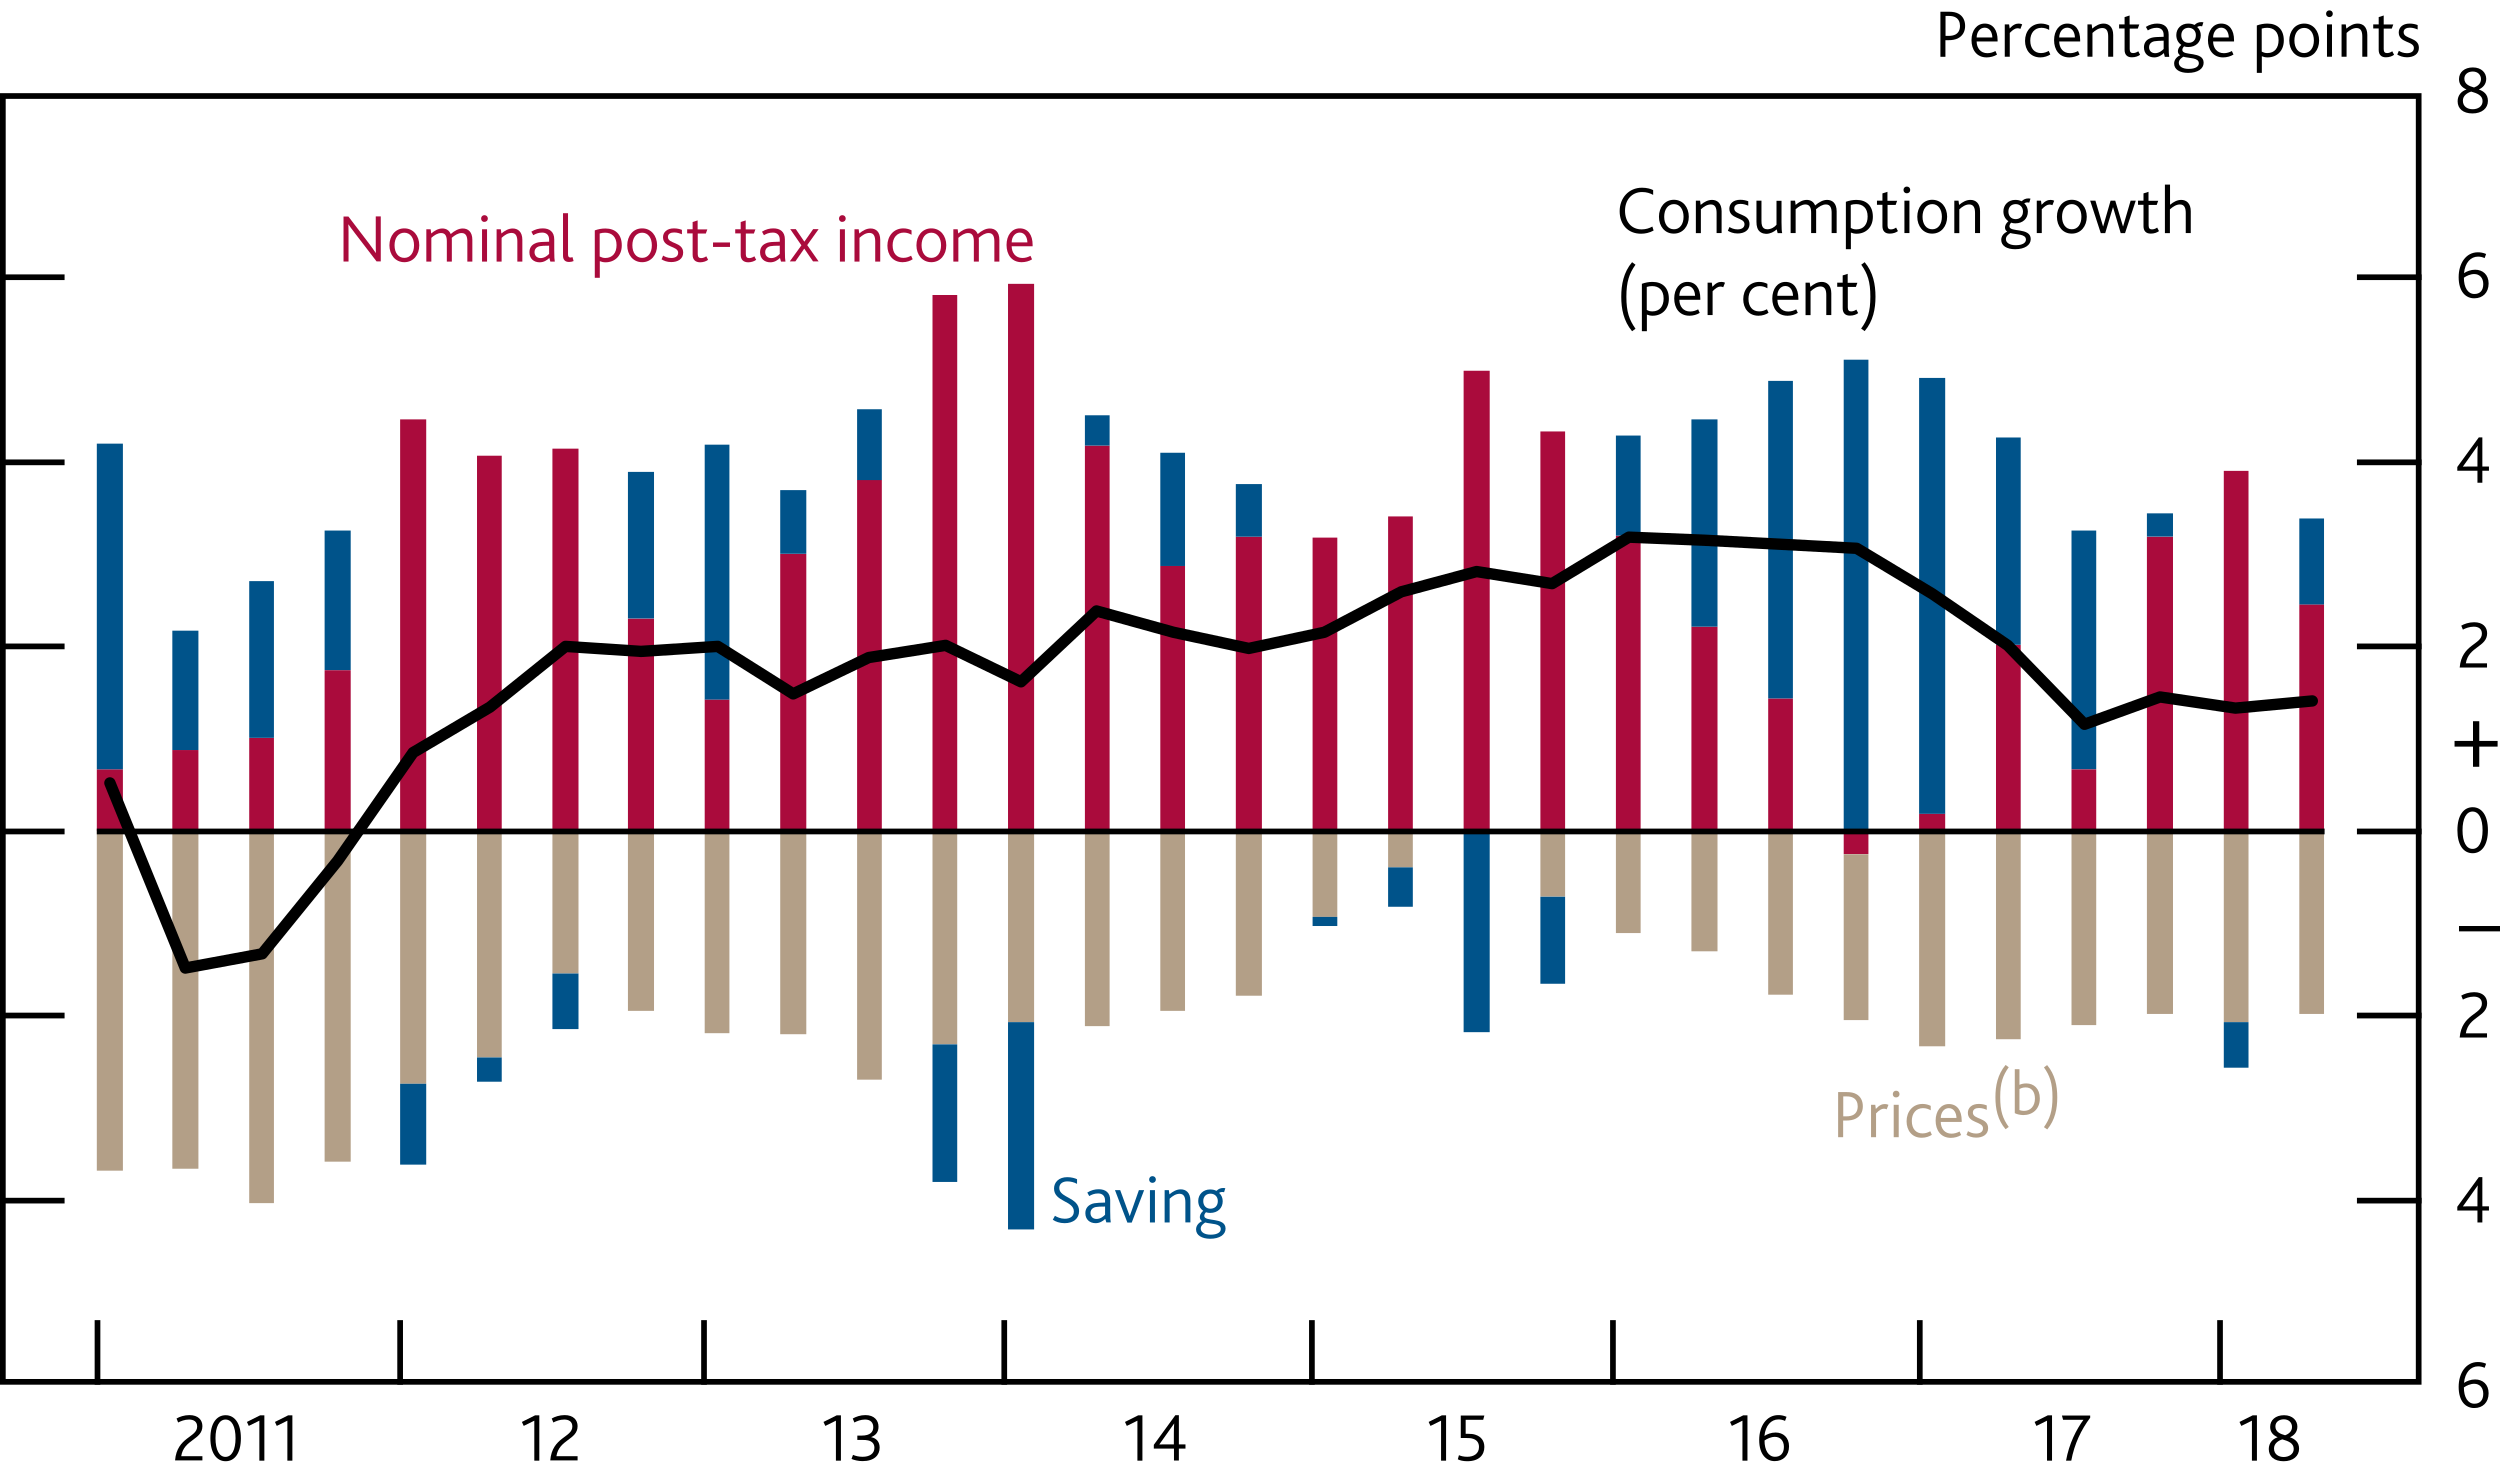 <?xml version="1.0" encoding="utf-8"?>
<!-- Generator: Adobe Illustrator 16.0.4, SVG Export Plug-In . SVG Version: 6.00 Build 0)  -->
<!DOCTYPE svg PUBLIC "-//W3C//DTD SVG 1.1//EN" "http://www.w3.org/Graphics/SVG/1.1/DTD/svg11.dtd">
<svg version="1.1" xmlns="http://www.w3.org/2000/svg" xmlns:xlink="http://www.w3.org/1999/xlink" x="0px" y="0px"
	 width="219.49px" height="129.67px" viewBox="0 0 219.49 129.67" enable-background="new 0 0 219.49 129.67" xml:space="preserve">
<g id="Fan_chart_colours" display="none">
	<polyline display="inline" fill-rule="evenodd" clip-rule="evenodd" fill="#F8BFAD" stroke="#F8BFAD" stroke-width="0.01" points="
		227.27,13.01 231.7,31.69 236.14,35.56 240.57,39 245.01,41.75 249.44,41.1 253.88,43.19 258.31,44.59 262.74,46.28 267.18,47.58 
		271.61,48.08 276.05,48.62 280.48,49.16 284.92,49.49 284.92,57.49 280.48,57.15 276.05,56.52 271.61,55.92 267.18,55.38 
		262.74,53.78 258.31,51.94 253.88,50.39 249.44,48.16 245.01,48.46 240.57,44.84 236.14,40.2 231.7,34.91 227.27,13.01 	"/>
	<polyline display="inline" fill-rule="evenodd" clip-rule="evenodd" fill="#F8BFAD" stroke="#F8BFAD" stroke-width="0.01" points="
		227.27,13.01 231.7,29.52 236.14,32.44 240.57,35.07 245.01,37.23 249.44,36.34 253.88,38.33 258.31,39.63 262.74,41.22 
		267.18,42.32 271.61,42.79 276.05,43.28 280.48,43.77 284.92,44.09 284.92,49.49 280.48,49.16 276.05,48.62 271.61,48.08 
		267.18,47.58 262.74,46.28 258.31,44.59 253.88,43.19 249.44,41.1 245.01,41.75 240.57,39 236.14,35.56 231.7,31.69 227.27,13.01 	
		"/>
	<polyline display="inline" fill-rule="evenodd" clip-rule="evenodd" fill="#F8BFAD" stroke="#F8BFAD" stroke-width="0.01" points="
		227.27,13.01 231.7,27.8 236.14,29.95 240.57,31.94 245.01,33.64 249.44,32.56 253.88,34.47 258.31,35.68 262.74,37.2 
		267.18,38.15 271.61,38.58 276.05,39.04 280.48,39.48 284.92,39.8 284.92,44.09 280.48,43.77 276.05,43.28 271.61,42.79 
		267.18,42.32 262.74,41.22 258.31,39.63 253.88,38.33 249.44,36.34 245.01,37.23 240.57,35.07 236.14,32.44 231.7,29.52 
		227.27,13.01 	"/>
	<polyline display="inline" fill-rule="evenodd" clip-rule="evenodd" fill="#F18670" stroke="#F18670" stroke-width="0.01" points="
		227.27,13.01 231.7,26.32 236.14,27.82 240.57,29.26 245.01,30.55 249.44,29.31 253.88,31.15 258.31,32.3 262.74,33.75 
		267.18,34.56 271.61,34.97 276.05,35.41 280.48,35.8 284.92,36.12 284.92,39.8 280.48,39.48 276.05,39.04 271.61,38.58 
		267.18,38.15 262.74,37.2 258.31,35.68 253.88,34.47 249.44,32.56 245.01,33.64 240.57,31.94 236.14,29.95 231.7,27.8 
		227.27,13.01 	"/>
	<polyline display="inline" fill-rule="evenodd" clip-rule="evenodd" fill="#F18670" stroke="#F18670" stroke-width="0.01" points="
		227.27,13.01 231.7,24.99 236.14,25.91 240.57,26.85 245.01,27.78 249.44,26.39 253.88,28.18 258.31,29.27 262.74,30.65 
		267.18,31.34 271.61,31.73 276.05,32.14 280.48,32.5 284.92,32.81 284.92,36.12 280.48,35.8 276.05,35.41 271.61,34.97 
		267.18,34.56 262.74,33.75 258.31,32.3 253.88,31.15 249.44,29.31 245.01,30.55 240.57,29.26 236.14,27.82 231.7,26.32 
		227.27,13.01 	"/>
	<polyline display="inline" fill-rule="evenodd" clip-rule="evenodd" fill="#F18670" stroke="#F18670" stroke-width="0.01" points="
		227.27,13.01 231.7,23.76 236.14,24.13 240.57,24.62 245.01,25.22 249.44,23.69 253.88,25.42 258.31,26.45 262.74,27.78 
		267.18,28.36 271.61,28.73 276.05,29.11 280.48,29.44 284.92,29.75 284.92,32.81 280.48,32.5 276.05,32.14 271.61,31.73 
		267.18,31.34 262.74,30.65 258.31,29.27 253.88,28.18 249.44,26.39 245.01,27.78 240.57,26.85 236.14,25.91 231.7,24.99 
		227.27,13.01 	"/>
	<polyline display="inline" fill-rule="evenodd" clip-rule="evenodd" fill="#E94D3F" stroke="#E94D3F" stroke-width="0.01" points="
		227.27,13.01 231.7,22.6 236.14,22.45 240.57,22.5 245.01,22.78 249.44,21.13 253.88,22.8 258.31,23.78 262.74,25.05 267.18,25.52 
		271.61,25.88 276.05,26.24 280.48,26.54 284.92,26.84 284.92,29.75 280.48,29.44 276.05,29.11 271.61,28.73 267.18,28.36 
		262.74,27.78 258.31,26.45 253.88,25.42 249.44,23.69 245.01,25.22 240.57,24.62 236.14,24.13 231.7,23.76 227.27,13.01 	"/>
	<polyline display="inline" fill-rule="evenodd" clip-rule="evenodd" fill="#E94D3F" stroke="#E94D3F" stroke-width="0.01" points="
		227.27,13.01 231.7,21.47 236.14,20.82 240.57,20.45 245.01,20.43 249.44,18.65 253.88,20.27 258.31,21.2 262.74,22.42 
		267.18,22.78 271.61,23.12 276.05,23.46 280.48,23.73 284.92,24.03 284.92,26.84 280.48,26.54 276.05,26.24 271.61,25.88 
		267.18,25.52 262.74,25.05 258.31,23.78 253.88,22.8 249.44,21.13 245.01,22.78 240.57,22.5 236.14,22.45 231.7,22.6 227.27,13.01 
			"/>
	<polyline display="inline" fill-rule="evenodd" clip-rule="evenodd" fill="#E94D3F" stroke="#E94D3F" stroke-width="0.01" points="
		227.27,13.01 231.7,19.24 236.14,17.61 240.57,16.41 245.01,15.79 249.44,13.77 253.88,15.29 258.31,16.11 262.74,17.23 
		267.18,17.39 271.61,17.7 276.05,17.99 280.48,18.2 284.92,18.49 284.92,24.03 280.48,23.73 276.05,23.46 271.61,23.12 
		267.18,22.78 262.74,22.42 258.31,21.2 253.88,20.27 249.44,18.65 245.01,20.43 240.57,20.45 236.14,20.82 231.7,21.47 
		227.27,13.01 	"/>
	<polyline display="inline" fill-rule="evenodd" clip-rule="evenodd" fill="#E94D3F" stroke="#E94D3F" stroke-width="0.01" points="
		227.27,13.01 231.7,18.11 236.14,15.98 240.57,14.36 245.01,13.43 249.44,11.29 253.88,12.76 258.31,13.53 262.74,14.59 
		267.18,14.66 271.61,14.94 276.05,15.21 280.48,15.39 284.92,15.68 284.92,18.49 280.48,18.2 276.05,17.99 271.61,17.7 
		267.18,17.39 262.74,17.23 258.31,16.11 253.88,15.29 249.44,13.77 245.01,15.79 240.57,16.41 236.14,17.61 231.7,19.24 
		227.27,13.01 	"/>
	<polyline display="inline" fill-rule="evenodd" clip-rule="evenodd" fill="#E94D3F" stroke="#E94D3F" stroke-width="0.01" points="
		227.27,13.01 231.7,16.95 236.14,14.3 240.57,12.24 245.01,11 249.44,8.72 253.88,10.14 258.31,10.86 262.74,11.87 267.18,11.82 
		271.61,12.09 276.05,12.34 280.48,12.49 284.92,12.77 284.92,15.68 280.48,15.39 276.05,15.21 271.61,14.94 267.18,14.66 
		262.74,14.59 258.31,13.53 253.88,12.76 249.44,11.29 245.01,13.43 240.57,14.36 236.14,15.98 231.7,18.11 227.27,13.01 	"/>
	<polyline display="inline" fill-rule="evenodd" clip-rule="evenodd" fill="#F18670" stroke="#F18670" stroke-width="0.01" points="
		227.27,13.01 231.7,15.72 236.14,12.53 240.57,10.01 245.01,8.43 249.44,6.02 253.88,7.38 258.31,8.04 262.74,9 267.18,8.84 
		271.61,9.09 276.05,9.31 280.48,9.43 284.92,9.71 284.92,12.77 280.48,12.49 276.05,12.34 271.61,12.09 267.18,11.82 262.74,11.87 
		258.31,10.86 253.88,10.14 249.44,8.72 245.01,11 240.57,12.24 236.14,14.3 231.7,16.95 227.27,13.01 	"/>
	<polyline display="inline" fill-rule="evenodd" clip-rule="evenodd" fill="#F18670" stroke="#F18670" stroke-width="0.01" points="
		227.27,13.01 231.7,14.39 236.14,10.61 240.57,7.6 245.01,5.66 249.44,3.11 253.88,4.4 258.31,5.01 262.74,5.9 267.18,5.62 
		271.61,5.85 276.05,6.04 280.48,6.13 284.92,6.4 284.92,9.71 280.48,9.43 276.05,9.31 271.61,9.09 267.18,8.84 262.74,9 
		258.31,8.04 253.88,7.38 249.44,6.02 245.01,8.43 240.57,10.01 236.14,12.53 231.7,15.72 227.27,13.01 	"/>
	<polyline display="inline" fill-rule="evenodd" clip-rule="evenodd" fill="#F18670" stroke="#F18670" stroke-width="0.01" points="
		227.27,13.01 231.7,12.91 236.14,8.48 240.57,4.91 245.01,2.58 249.44,-0.14 253.88,1.09 258.31,1.62 262.74,2.45 267.18,2.03 
		271.61,2.24 276.05,2.41 280.48,2.45 284.92,2.72 284.92,6.4 280.48,6.13 276.05,6.04 271.61,5.85 267.18,5.62 262.74,5.9 
		258.31,5.01 253.88,4.4 249.44,3.11 245.01,5.66 240.57,7.6 236.14,10.61 231.7,14.39 227.27,13.01 	"/>
	<polyline display="inline" fill-rule="evenodd" clip-rule="evenodd" fill="#F8BFAD" stroke="#F8BFAD" stroke-width="0.01" points="
		227.27,13.01 231.7,11.19 236.14,5.99 240.57,1.78 245.01,-1.02 249.44,-3.92 253.88,-2.77 258.31,-2.32 262.74,-1.57 
		267.18,-2.15 271.61,-1.96 276.05,-1.83 280.48,-1.83 284.92,-1.57 284.92,2.72 280.48,2.45 276.05,2.41 271.61,2.24 267.18,2.03 
		262.74,2.45 258.31,1.62 253.88,1.09 249.44,-0.14 245.01,2.58 240.57,4.91 236.14,8.48 231.7,12.91 227.27,13.01 	"/>
	<polyline display="inline" fill-rule="evenodd" clip-rule="evenodd" fill="#F8BFAD" stroke="#F8BFAD" stroke-width="0.01" points="
		227.27,13.01 231.7,9.02 236.14,2.86 240.57,-2.15 245.01,-5.54 249.44,-8.69 253.88,-7.63 258.31,-7.28 262.74,-6.63 267.18,-7.4 
		271.61,-7.25 276.05,-7.17 280.48,-7.23 284.92,-6.97 284.92,-1.57 280.48,-1.83 276.05,-1.83 271.61,-1.96 267.18,-2.15 
		262.74,-1.57 258.31,-2.32 253.88,-2.77 249.44,-3.92 245.01,-1.02 240.57,1.78 236.14,5.99 231.7,11.19 227.27,13.01 	"/>
	<polyline display="inline" fill-rule="evenodd" clip-rule="evenodd" fill="#F8BFAD" stroke="#F8BFAD" stroke-width="0.01" points="
		227.27,13.01 231.7,5.8 236.14,-1.77 240.57,-7.98 245.01,-12.24 249.44,-15.74 253.88,-14.84 258.31,-14.63 262.74,-14.13 
		267.18,-15.2 271.61,-15.1 276.05,-15.08 280.48,-15.22 284.92,-14.97 284.92,-6.97 280.48,-7.23 276.05,-7.17 271.61,-7.25 
		267.18,-7.4 262.74,-6.63 258.31,-7.28 253.88,-7.63 249.44,-8.69 245.01,-5.54 240.57,-2.15 236.14,2.86 231.7,9.02 227.27,13.01 
			"/>
	
		<polyline display="inline" fill-rule="evenodd" clip-rule="evenodd" fill="#FBD9CD" stroke="#FBD9CD" stroke-width="0.01" stroke-linecap="square" stroke-miterlimit="10" points="
		225.86,88.69 230.93,109.97 236.01,115.3 241.09,120.73 246.16,126.1 251.24,126.82 256.31,129.62 261.39,130.93 266.46,131.76 
		271.54,132.82 276.61,132.97 281.69,133.18 286.77,133.4 291.84,133.42 291.84,142.53 286.77,142.51 281.69,142.18 276.61,141.9 
		271.54,141.7 266.46,140.3 261.39,139.3 256.31,137.83 251.24,134.86 246.16,133.74 241.09,127.38 236.01,120.58 230.93,113.64 
		225.86,88.69 	"/>
	
		<polyline display="inline" fill-rule="evenodd" clip-rule="evenodd" fill="#F9C5B4" stroke="#F9C5B4" stroke-width="0.01" stroke-linecap="square" stroke-miterlimit="10" points="
		225.86,88.69 230.93,107.5 236.01,111.73 241.09,116.25 246.16,120.95 251.24,121.4 256.31,124.08 261.39,125.28 266.46,125.99 
		271.54,126.83 276.61,126.94 281.69,127.1 286.77,127.25 291.84,127.27 291.84,133.42 286.77,133.4 281.69,133.18 276.61,132.97 
		271.54,132.82 266.46,131.76 261.39,130.93 256.31,129.62 251.24,126.82 246.16,126.1 241.09,120.73 236.01,115.3 230.93,109.97 
		225.86,88.69 	"/>
	
		<polyline display="inline" fill-rule="evenodd" clip-rule="evenodd" fill="#F8BBA8" stroke="#F8BBA8" stroke-width="0.01" stroke-linecap="square" stroke-miterlimit="10" points="
		225.86,88.69 230.93,105.54 236.01,108.9 241.09,112.69 246.16,116.85 251.24,117.08 256.31,119.68 261.39,120.78 266.46,121.41 
		271.54,122.06 276.61,122.15 281.69,122.27 286.77,122.38 291.84,122.38 291.84,127.27 286.77,127.25 281.69,127.1 276.61,126.94 
		271.54,126.83 266.46,125.99 261.39,125.28 256.31,124.08 251.24,121.4 246.16,120.95 241.09,116.25 236.01,111.73 230.93,107.5 
		225.86,88.69 	"/>
	
		<polyline display="inline" fill-rule="evenodd" clip-rule="evenodd" fill="#F6B09B" stroke="#F6B09B" stroke-width="0.01" stroke-linecap="square" stroke-miterlimit="10" points="
		225.86,88.69 230.93,103.85 236.01,106.47 241.09,109.63 246.16,113.34 251.24,113.39 256.31,115.9 261.39,116.93 266.46,117.48 
		271.54,117.98 276.61,118.03 281.69,118.12 286.77,118.19 291.84,118.18 291.84,122.38 286.77,122.38 281.69,122.27 276.61,122.15 
		271.54,122.06 266.46,121.41 261.39,120.78 256.31,119.68 251.24,117.08 246.16,116.85 241.09,112.69 236.01,108.9 230.93,105.54 
		225.86,88.69 	"/>
	
		<polyline display="inline" fill-rule="evenodd" clip-rule="evenodd" fill="#F39A82" stroke="#F39A82" stroke-width="0.01" stroke-linecap="square" stroke-miterlimit="10" points="
		225.86,88.69 230.93,102.34 236.01,104.29 241.09,106.88 246.16,110.18 251.24,110.07 256.31,112.51 261.39,113.47 266.46,113.95 
		271.54,114.31 276.61,114.34 281.69,114.4 286.77,114.42 291.84,114.41 291.84,118.18 286.77,118.19 281.69,118.12 276.61,118.03 
		271.54,117.98 266.46,117.48 261.39,116.93 256.31,115.9 251.24,113.39 246.16,113.34 241.09,109.63 236.01,106.47 230.93,103.85 
		225.86,88.69 	"/>
	
		<polyline display="inline" fill-rule="evenodd" clip-rule="evenodd" fill="#F0836B" stroke="#F0836B" stroke-width="0.01" stroke-linecap="square" stroke-miterlimit="10" points="
		225.86,88.69 230.93,100.94 236.01,102.27 241.09,104.34 246.16,107.26 251.24,106.98 256.31,109.37 261.39,110.26 266.46,110.68 
		271.54,110.91 276.61,110.92 281.69,110.95 286.77,110.93 291.84,110.92 291.84,114.41 286.77,114.42 281.69,114.4 276.61,114.34 
		271.54,114.31 266.46,113.95 261.39,113.47 256.31,112.51 251.24,110.07 246.16,110.18 241.09,106.88 236.01,104.29 230.93,102.34 
		225.86,88.69 	"/>
	
		<polyline display="inline" fill-rule="evenodd" clip-rule="evenodd" fill="#ED6A55" stroke="#ED6A55" stroke-width="0.01" stroke-linecap="square" stroke-miterlimit="10" points="
		225.86,88.69 230.93,99.61 236.01,100.35 241.09,101.92 246.16,104.48 251.24,104.07 256.31,106.39 261.39,107.22 266.46,107.58 
		271.54,107.68 276.61,107.68 281.69,107.68 286.77,107.63 291.84,107.61 291.84,110.92 286.77,110.93 281.69,110.95 276.61,110.92 
		271.54,110.91 266.46,110.68 261.39,110.26 256.31,109.37 251.24,106.98 246.16,107.26 241.09,104.34 236.01,102.27 230.93,100.94 
		225.86,88.69 	"/>
	
		<polyline display="inline" fill-rule="evenodd" clip-rule="evenodd" fill="#EB5D4B" stroke="#EB5D4B" stroke-width="0.01" stroke-linecap="square" stroke-miterlimit="10" points="
		225.86,88.69 230.93,98.32 236.01,98.5 241.09,99.59 246.16,101.8 251.24,101.24 256.31,103.5 261.39,104.28 266.46,104.57 
		271.54,104.56 276.61,104.54 281.69,104.51 286.77,104.43 291.84,104.41 291.84,107.61 286.77,107.63 281.69,107.68 276.61,107.68 
		271.54,107.68 266.46,107.58 261.39,107.22 256.31,106.39 251.24,104.07 246.16,104.48 241.09,101.92 236.01,100.35 230.93,99.61 
		225.86,88.69 	"/>
	
		<polyline display="inline" fill-rule="evenodd" clip-rule="evenodd" fill="#E94D3F" stroke="#E94D3F" stroke-width="0.01" stroke-linecap="square" stroke-miterlimit="10" points="
		225.86,88.69 230.93,95.79 236.01,94.84 241.09,94.99 246.16,96.52 251.24,95.68 256.31,97.82 261.39,98.48 266.46,98.66 
		271.54,98.42 276.61,98.35 281.69,98.28 286.77,98.13 291.84,98.1 291.84,104.41 286.77,104.43 281.69,104.51 276.61,104.54 
		271.54,104.56 266.46,104.57 261.39,104.28 256.31,103.5 251.24,101.24 246.16,101.8 241.09,99.59 236.01,98.5 230.93,98.32 
		225.86,88.69 	"/>
	
		<polyline display="inline" fill-rule="evenodd" clip-rule="evenodd" fill="#EB5D4B" stroke="#EB5D4B" stroke-width="0.01" stroke-linecap="square" stroke-miterlimit="10" points="
		225.86,88.69 230.93,94.5 236.01,92.98 241.09,92.66 246.16,93.83 251.24,92.85 256.31,94.94 261.39,95.54 266.46,95.66 
		271.54,95.3 276.61,95.21 281.69,95.12 286.77,94.93 291.84,94.9 291.84,98.1 286.77,98.13 281.69,98.28 276.61,98.35 
		271.54,98.42 266.46,98.66 261.39,98.48 256.31,97.82 251.24,95.68 246.16,96.52 241.09,94.99 236.01,94.84 230.93,95.79 
		225.86,88.69 	"/>
	
		<polyline display="inline" fill-rule="evenodd" clip-rule="evenodd" fill="#ED6A55" stroke="#ED6A55" stroke-width="0.01" stroke-linecap="square" stroke-miterlimit="10" points="
		225.86,88.69 230.93,93.17 236.01,91.07 241.09,90.24 246.16,91.06 251.24,89.93 256.31,91.96 261.39,92.5 266.46,92.56 
		271.54,92.07 276.61,91.97 281.69,91.84 286.77,91.62 291.84,91.58 291.84,94.9 286.77,94.93 281.69,95.12 276.61,95.21 
		271.54,95.3 266.46,95.66 261.39,95.54 256.31,94.94 251.24,92.85 246.16,93.83 241.09,92.66 236.01,92.98 230.93,94.5 
		225.86,88.69 	"/>
	
		<polyline display="inline" fill-rule="evenodd" clip-rule="evenodd" fill="#F0836B" stroke="#F0836B" stroke-width="0.01" stroke-linecap="square" stroke-miterlimit="10" points="
		225.86,88.69 230.93,91.77 236.01,89.05 241.09,87.7 246.16,88.14 251.24,86.86 256.31,88.82 261.39,89.29 266.46,89.29 
		271.54,88.67 276.61,88.54 281.69,88.39 286.77,88.14 291.84,88.09 291.84,91.58 286.77,91.62 281.69,91.84 276.61,91.97 
		271.54,92.07 266.46,92.56 261.39,92.5 256.31,91.96 251.24,89.93 246.16,91.06 241.09,90.24 236.01,91.07 230.93,93.17 
		225.86,88.69 	"/>
	
		<polyline display="inline" fill-rule="evenodd" clip-rule="evenodd" fill="#F39A82" stroke="#F39A82" stroke-width="0.01" stroke-linecap="square" stroke-miterlimit="10" points="
		225.86,88.69 230.93,90.26 236.01,86.86 241.09,84.95 246.16,84.98 251.24,83.54 256.31,85.43 261.39,85.83 266.46,85.76 
		271.54,85.01 276.61,84.85 281.69,84.67 286.77,84.38 291.84,84.33 291.84,88.09 286.77,88.14 281.69,88.39 276.61,88.54 
		271.54,88.67 266.46,89.29 261.39,89.29 256.31,88.82 251.24,86.86 246.16,88.14 241.09,87.7 236.01,89.05 230.93,91.77 
		225.86,88.69 	"/>
	
		<polyline display="inline" fill-rule="evenodd" clip-rule="evenodd" fill="#F6B09B" stroke="#F6B09B" stroke-width="0.01" stroke-linecap="square" stroke-miterlimit="10" points="
		225.86,88.69 230.93,88.57 236.01,84.43 241.09,81.89 246.16,81.47 251.24,79.83 256.31,81.65 261.39,81.98 266.46,81.83 
		271.54,80.92 276.61,80.74 281.69,80.53 286.77,80.19 291.84,80.13 291.84,84.33 286.77,84.38 281.69,84.67 276.61,84.85 
		271.54,85.01 266.46,85.76 261.39,85.83 256.31,85.43 251.24,83.54 246.16,84.98 241.09,84.95 236.01,86.86 230.93,90.26 
		225.86,88.69 	"/>
	
		<polyline display="inline" fill-rule="evenodd" clip-rule="evenodd" fill="#F8BBA8" stroke="#F8BBA8" stroke-width="0.01" stroke-linecap="square" stroke-miterlimit="10" points="
		225.86,88.69 230.93,86.61 236.01,81.6 241.09,78.33 246.16,77.37 251.24,75.52 256.31,77.25 261.39,77.49 266.46,77.25 
		271.54,76.16 276.61,75.95 281.69,75.7 286.77,75.3 291.84,75.25 291.84,80.13 286.77,80.19 281.69,80.53 276.61,80.74 
		271.54,80.92 266.46,81.83 261.39,81.98 256.31,81.65 251.24,79.83 246.16,81.47 241.09,81.89 236.01,84.43 230.93,88.57 
		225.86,88.69 	"/>
	
		<polyline display="inline" fill-rule="evenodd" clip-rule="evenodd" fill="#F9C5B4" stroke="#F9C5B4" stroke-width="0.01" stroke-linecap="square" stroke-miterlimit="10" points="
		225.86,88.69 230.93,84.14 236.01,78.04 241.09,73.84 246.16,72.22 251.24,70.1 256.31,71.71 261.39,71.83 266.46,71.48 
		271.54,70.17 276.61,69.92 281.69,69.62 286.77,69.16 291.84,69.09 291.84,75.25 286.77,75.3 281.69,75.7 276.61,75.95 
		271.54,76.16 266.46,77.25 261.39,77.49 256.31,77.25 251.24,75.52 246.16,77.37 241.09,78.33 236.01,81.6 230.93,86.61 
		225.86,88.69 	"/>
	
		<polyline display="inline" fill-rule="evenodd" clip-rule="evenodd" fill="#FBD9CD" stroke="#FBD9CD" stroke-width="0.01" stroke-linecap="square" stroke-miterlimit="10" points="
		225.86,88.69 230.93,80.48 236.01,72.76 241.09,67.2 246.16,64.58 251.24,62.06 256.31,63.5 261.39,63.46 266.46,62.94 
		271.54,61.29 276.61,60.99 281.69,60.61 286.77,60.05 291.84,59.98 291.84,69.09 286.77,69.16 281.69,69.62 276.61,69.92 
		271.54,70.17 266.46,71.48 261.39,71.83 256.31,71.71 251.24,70.1 246.16,72.22 241.09,73.84 236.01,78.04 230.93,84.14 
		225.86,88.69 	"/>
	<path display="inline" fill="none" stroke="#E40520" stroke-linecap="round" stroke-linejoin="round" stroke-miterlimit="10" d="
		M225.85,88.67"/>
	<polyline display="inline" fill-rule="evenodd" clip-rule="evenodd" fill="#ACCEBD" stroke="#ACCEBD" stroke-width="0.01" points="
		299.26,28.7 304.86,20.15 310.46,15.29 316.07,14.45 321.67,15.67 327.27,18.17 332.87,21.07 338.48,22.65 344.08,23.78 
		349.68,24.48 355.29,25.25 360.89,25.65 366.49,25.44 372.09,24.71 372.09,30.69 366.49,31.31 360.89,31.42 355.29,30.9 
		349.68,30.02 344.08,29.16 338.48,27.88 332.87,26.15 327.27,23.09 321.67,20.42 316.07,19.03 310.46,19.71 304.86,24.4 
		299.26,32.79 	"/>
	<polyline display="inline" fill-rule="evenodd" clip-rule="evenodd" fill="#ACCEBD" stroke="#ACCEBD" stroke-width="0.01" points="
		299.26,25.94 304.86,17.28 310.46,12.32 316.07,11.36 321.67,12.46 327.27,14.85 332.87,17.66 338.48,19.13 344.08,20.15 
		349.68,20.74 355.29,21.44 360.89,21.77 366.49,21.48 372.09,20.67 372.09,24.71 366.49,25.44 360.89,25.65 355.29,25.25 
		349.68,24.48 344.08,23.78 338.48,22.65 332.87,21.07 327.27,18.17 321.67,15.67 316.07,14.45 310.46,15.29 304.86,20.15 
		299.26,28.7 	"/>
	<polyline display="inline" fill-rule="evenodd" clip-rule="evenodd" fill="#ACCEBD" stroke="#ACCEBD" stroke-width="0.01" points="
		299.26,23.75 304.86,15 310.46,9.95 316.07,8.9 321.67,9.92 327.27,12.21 332.87,14.94 338.48,16.32 344.08,17.27 349.68,17.78 
		355.29,18.42 360.89,18.67 366.49,18.33 372.09,17.46 372.09,20.67 366.49,21.48 360.89,21.77 355.29,21.44 349.68,20.74 
		344.08,20.15 338.48,19.13 332.87,17.66 327.27,14.85 321.67,12.46 316.07,11.36 310.46,12.32 304.86,17.28 299.26,25.94 	"/>
	<polyline display="inline" fill-rule="evenodd" clip-rule="evenodd" fill="#77B39C" stroke="#77B39C" stroke-width="0.01" points="
		299.26,21.87 304.86,13.04 310.46,7.92 316.07,6.79 321.67,7.73 327.27,9.95 332.87,12.6 338.48,13.92 344.08,14.79 349.68,15.23 
		355.29,15.82 360.89,16.03 366.49,15.63 372.09,14.71 372.09,17.46 366.49,18.33 360.89,18.67 355.29,18.42 349.68,17.78 
		344.08,17.27 338.48,16.32 332.87,14.94 327.27,12.21 321.67,9.92 316.07,8.9 310.46,9.95 304.86,15 299.26,23.75 	"/>
	<polyline display="inline" fill-rule="evenodd" clip-rule="evenodd" fill="#77B39C" stroke="#77B39C" stroke-width="0.01" points="
		299.26,20.18 304.86,11.29 310.46,6.09 316.07,4.9 321.67,5.77 327.27,7.92 332.87,10.51 338.48,11.76 344.08,12.57 349.68,12.94 
		355.29,13.49 360.89,13.65 366.49,13.2 372.09,12.23 372.09,14.71 366.49,15.63 360.89,16.03 355.29,15.82 349.68,15.23 
		344.08,14.79 338.48,13.92 332.87,12.6 327.27,9.95 321.67,7.73 316.07,6.79 310.46,7.92 304.86,13.04 299.26,21.87 	"/>
	<polyline display="inline" fill-rule="evenodd" clip-rule="evenodd" fill="#77B39C" stroke="#77B39C" stroke-width="0.01" points="
		299.26,18.61 304.86,9.66 310.46,4.4 316.07,3.14 321.67,3.95 327.27,6.04 332.87,8.57 338.48,9.77 344.08,10.51 349.68,10.82 
		355.29,11.32 360.89,11.44 366.49,10.95 372.09,9.95 372.09,12.23 366.49,13.2 360.89,13.65 355.29,13.49 349.68,12.94 
		344.08,12.57 338.48,11.76 332.87,10.51 327.27,7.92 321.67,5.77 316.07,4.9 310.46,6.09 304.86,11.29 299.26,20.18 	"/>
	<polyline display="inline" fill-rule="evenodd" clip-rule="evenodd" fill="#008D68" stroke="#008D68" stroke-width="0.01" points="
		299.26,17.12 304.86,8.12 310.46,2.8 316.07,1.48 321.67,2.23 327.27,4.25 332.87,6.73 338.48,7.87 344.08,8.56 349.68,8.81 
		355.29,9.27 360.89,9.35 366.49,8.82 372.09,7.77 372.09,9.95 366.49,10.95 360.89,11.44 355.29,11.32 349.68,10.82 344.08,10.51 
		338.48,9.77 332.87,8.57 327.27,6.04 321.67,3.95 316.07,3.14 310.46,4.4 304.86,9.66 299.26,18.61 	"/>
	<polyline display="inline" fill-rule="evenodd" clip-rule="evenodd" fill="#008D68" stroke="#008D68" stroke-width="0.01" points="
		299.26,15.69 304.86,6.62 310.46,1.24 316.07,-0.13 321.67,0.56 327.27,2.52 332.87,4.94 338.48,6.03 344.08,6.67 349.68,6.86 
		355.29,7.28 360.89,7.32 366.49,6.75 372.09,5.67 372.09,7.77 366.49,8.82 360.89,9.35 355.29,9.27 349.68,8.81 344.08,8.56 
		338.48,7.87 332.87,6.73 327.27,4.25 321.67,2.23 316.07,1.48 310.46,2.8 304.86,8.12 299.26,17.12 	"/>
	<polyline display="inline" fill-rule="evenodd" clip-rule="evenodd" fill="#008D68" stroke="#008D68" stroke-width="0.01" points="
		299.26,12.86 304.86,3.71 310.46,-1.74 316.07,-3.19 321.67,-2.59 327.27,-0.7 332.87,1.66 338.48,2.68 344.08,3.26 349.68,3.39 
		355.29,3.73 360.89,3.7 366.49,3.05 372.09,1.88 372.09,5.67 366.49,6.75 360.89,7.32 355.29,7.28 349.68,6.86 344.08,6.67 
		338.48,6.03 332.87,4.94 327.27,2.52 321.67,0.56 316.07,-0.13 310.46,1.24 304.86,6.62 299.26,15.69 	"/>
	<polyline display="inline" fill-rule="evenodd" clip-rule="evenodd" fill="#008D68" stroke="#008D68" stroke-width="0.01" points="
		299.26,11.42 304.86,2.26 310.46,-3.21 316.07,-4.7 321.67,-4.11 327.27,-2.25 332.87,0.11 338.48,1.13 344.08,1.69 349.68,1.81 
		355.29,2.11 360.89,2.04 366.49,1.36 372.09,0.15 372.09,1.88 366.49,3.05 360.89,3.7 355.29,3.73 349.68,3.39 344.08,3.26 
		338.48,2.68 332.87,1.66 327.27,-0.7 321.67,-2.59 316.07,-3.19 310.46,-1.74 304.86,3.71 299.26,12.86 	"/>
	<polyline display="inline" fill-rule="evenodd" clip-rule="evenodd" fill="#008D68" stroke="#008D68" stroke-width="0.01" points="
		299.26,9.94 304.86,0.75 310.46,-4.74 316.07,-6.25 321.67,-5.68 327.27,-3.85 332.87,-1.5 338.48,-0.49 344.08,0.07 349.68,0.18 
		355.29,0.44 360.89,0.33 366.49,-0.4 372.09,-1.65 372.09,0.15 366.49,1.36 360.89,2.04 355.29,2.11 349.68,1.81 344.08,1.69 
		338.48,1.13 332.87,0.11 327.27,-2.25 321.67,-4.11 316.07,-4.7 310.46,-3.21 304.86,2.26 299.26,11.42 	"/>
	<polyline display="inline" fill-rule="evenodd" clip-rule="evenodd" fill="#77B39C" stroke="#77B39C" stroke-width="0.01" points="
		299.26,8.37 304.86,-0.83 310.46,-6.35 316.07,-7.88 321.67,-7.34 327.27,-5.53 332.87,-3.19 338.48,-2.19 344.08,-1.64 
		349.68,-1.54 355.29,-1.32 360.89,-1.48 366.49,-2.25 372.09,-3.54 372.09,-1.65 366.49,-0.4 360.89,0.33 355.29,0.44 349.68,0.18 
		344.08,0.07 338.48,-0.49 332.87,-1.5 327.27,-3.85 321.67,-5.68 316.07,-6.25 310.46,-4.74 304.86,0.75 299.26,9.94 	"/>
	<polyline display="inline" fill-rule="evenodd" clip-rule="evenodd" fill="#77B39C" stroke="#77B39C" stroke-width="0.01" points="
		299.26,6.68 304.86,-2.55 310.46,-8.09 316.07,-9.64 321.67,-9.13 327.27,-7.35 332.87,-5.02 338.48,-4.02 344.08,-3.49 
		349.68,-3.4 355.29,-3.22 360.89,-3.43 366.49,-4.25 372.09,-5.59 372.09,-3.54 366.49,-2.25 360.89,-1.48 355.29,-1.32 
		349.68,-1.54 344.08,-1.64 338.48,-2.19 332.87,-3.19 327.27,-5.53 321.67,-7.34 316.07,-7.88 310.46,-6.35 304.86,-0.83 
		299.26,8.37 	"/>
	<polyline display="inline" fill-rule="evenodd" clip-rule="evenodd" fill="#77B39C" stroke="#77B39C" stroke-width="0.01" points="
		299.26,4.81 304.86,-4.46 310.46,-10.03 316.07,-11.61 321.67,-11.12 327.27,-9.37 332.87,-7.05 338.48,-6.07 344.08,-5.54 
		349.68,-5.46 355.29,-5.34 360.89,-5.6 366.49,-6.47 372.09,-7.86 372.09,-5.59 366.49,-4.25 360.89,-3.43 355.29,-3.22 
		349.68,-3.4 344.08,-3.49 338.48,-4.02 332.87,-5.02 327.27,-7.35 321.67,-9.13 316.07,-9.64 310.46,-8.09 304.86,-2.55 
		299.26,6.68 	"/>
	<polyline display="inline" fill-rule="evenodd" clip-rule="evenodd" fill="#ACCEBD" stroke="#ACCEBD" stroke-width="0.01" points="
		299.26,2.61 304.86,-6.68 310.46,-12.28 316.07,-13.9 321.67,-13.45 327.27,-11.73 332.87,-9.42 338.48,-8.45 344.08,-7.94 
		349.68,-7.87 355.29,-7.81 360.89,-8.13 366.49,-9.06 372.09,-10.51 372.09,-7.86 366.49,-6.47 360.89,-5.6 355.29,-5.34 
		349.68,-5.46 344.08,-5.54 338.48,-6.07 332.87,-7.05 327.27,-9.37 321.67,-11.12 316.07,-11.61 310.46,-10.03 304.86,-4.46 
		299.26,4.81 	"/>
	<polyline display="inline" fill-rule="evenodd" clip-rule="evenodd" fill="#ACCEBD" stroke="#ACCEBD" stroke-width="0.01" points="
		299.26,-0.15 304.86,-9.48 310.46,-15.12 316.07,-16.78 321.67,-16.37 327.27,-14.7 332.87,-12.4 338.48,-11.45 344.08,-10.95 
		349.68,-10.9 355.29,-10.92 360.89,-11.31 366.49,-12.32 372.09,-13.84 372.09,-10.51 366.49,-9.06 360.89,-8.13 355.29,-7.81 
		349.68,-7.87 344.08,-7.94 338.48,-8.45 332.87,-9.42 327.27,-11.73 321.67,-13.45 316.07,-13.9 310.46,-12.28 304.86,-6.68 
		299.26,2.61 	"/>
	<polyline display="inline" fill-rule="evenodd" clip-rule="evenodd" fill="#ACCEBD" stroke="#ACCEBD" stroke-width="0.01" points="
		299.26,-4.24 304.86,-13.63 310.46,-19.33 316.07,-21.05 321.67,-20.71 327.27,-19.09 332.87,-16.82 338.48,-15.89 344.08,-15.42 
		349.68,-15.4 355.29,-15.52 360.89,-16.03 366.49,-17.15 372.09,-18.79 372.09,-13.84 366.49,-12.32 360.89,-11.31 355.29,-10.92 
		349.68,-10.9 344.08,-10.95 338.48,-11.45 332.87,-12.4 327.27,-14.7 321.67,-16.37 316.07,-16.78 310.46,-15.12 304.86,-9.48 
		299.26,-0.15 	"/>
	<polyline display="inline" fill-rule="evenodd" clip-rule="evenodd" fill="#CEE1D8" stroke="#CEE1D8" stroke-width="0.01" points="
		313.37,128.88 319.86,127.72 326.36,124.69 332.85,122.17 339.35,119.57 345.85,118.77 352.34,115.34 358.84,113.21 365.34,109.53 
		371.83,107.61 371.83,115.61 365.34,116.9 358.84,120.21 352.34,122.32 345.85,125.63 339.35,126.05 332.85,128.91 326.36,130.6 
		319.86,134.17 313.37,134.28 	"/>
	<polyline display="inline" fill-rule="evenodd" clip-rule="evenodd" fill="#B5D3C4" stroke="#B5D3C4" stroke-width="0.01" points="
		313.37,125.11 319.86,123.56 326.36,120.6 332.85,118.12 339.35,115.35 345.85,113.89 352.34,110.49 358.84,107.98 365.34,104.21 
		371.83,102.15 371.83,107.61 365.34,109.53 358.84,113.21 352.34,115.34 345.85,118.77 339.35,119.57 332.85,122.17 326.36,124.69 
		319.86,127.72 313.37,128.88 	"/>
	<polyline display="inline" fill-rule="evenodd" clip-rule="evenodd" fill="#A7CBBA" stroke="#A7CBBA" stroke-width="0.01" points="
		313.37,122.05 319.86,120.29 326.36,117.43 332.85,114.77 339.35,111.78 345.85,109.84 352.34,106.79 358.84,103.99 365.34,100.26 
		371.83,97.66 371.83,102.15 365.34,104.21 358.84,107.98 352.34,110.49 345.85,113.89 339.35,115.35 332.85,118.12 326.36,120.6 
		319.86,123.56 313.37,125.11 	"/>
	<polyline display="inline" fill-rule="evenodd" clip-rule="evenodd" fill="#9AC4B0" stroke="#9AC4B0" stroke-width="0.01" points="
		313.37,119.32 319.86,117.33 326.36,114.56 332.85,111.93 339.35,108.83 345.85,106.65 352.34,103.63 358.84,100.71 365.34,96.68 
		371.83,93.87 371.83,97.66 365.34,100.26 358.84,103.99 352.34,106.79 345.85,109.84 339.35,111.78 332.85,114.77 326.36,117.43 
		319.86,120.29 313.37,122.05 	"/>
	<polyline display="inline" fill-rule="evenodd" clip-rule="evenodd" fill="#7EB69D" stroke="#7EB69D" stroke-width="0.01" points="
		313.37,117.06 319.86,114.72 326.36,112.02 332.85,109.33 339.35,106.18 345.85,103.67 352.34,100.69 358.84,97.66 365.34,93.5 
		371.83,90.45 371.83,93.87 365.34,96.68 358.84,100.71 352.34,103.63 345.85,106.65 339.35,108.83 332.85,111.93 326.36,114.56 
		319.86,117.33 313.37,119.32 	"/>
	<polyline display="inline" fill-rule="evenodd" clip-rule="evenodd" fill="#5FA88C" stroke="#5FA88C" stroke-width="0.01" points="
		313.37,114.87 319.86,112.41 326.36,109.56 332.85,106.82 339.35,103.6 345.85,100.8 352.34,97.98 358.84,94.83 365.34,90.62 
		371.83,87.33 371.83,90.45 365.34,93.5 358.84,97.66 352.34,100.69 345.85,103.67 339.35,106.18 332.85,109.33 326.36,112.02 
		319.86,114.72 313.37,117.06 	"/>
	<polyline display="inline" fill-rule="evenodd" clip-rule="evenodd" fill="#399B7B" stroke="#399B7B" stroke-width="0.01" points="
		313.37,112.92 319.86,110.08 326.36,107.37 332.85,104.56 339.35,101.12 345.85,98.23 352.34,95.24 358.84,92.25 365.34,87.93 
		371.83,84.25 371.83,87.33 365.34,90.62 358.84,94.83 352.34,97.98 345.85,100.8 339.35,103.6 332.85,106.82 326.36,109.56 
		319.86,112.41 313.37,114.87 	"/>
	<polyline display="inline" fill-rule="evenodd" clip-rule="evenodd" fill="#209472" stroke="#209472" stroke-width="0.01" points="
		313.37,111.04 319.86,107.92 326.36,105.22 332.85,102.42 339.35,98.79 345.85,95.76 352.34,92.67 358.84,89.59 365.34,85.22 
		371.83,81.32 371.83,84.25 365.34,87.93 358.84,92.25 352.34,95.24 345.85,98.23 339.35,101.12 332.85,104.56 326.36,107.37 
		319.86,110.08 313.37,112.92 	"/>
	<polyline display="inline" fill-rule="evenodd" clip-rule="evenodd" fill="#008D68" stroke="#008D68" stroke-width="0.01" points="
		313.37,107.2 319.86,103.81 326.36,100.81 332.85,97.9 339.35,94.24 345.85,90.66 352.34,87.55 358.84,84.41 365.34,79.74 
		371.83,75.57 371.83,81.32 365.34,85.22 358.84,89.59 352.34,92.67 345.85,95.76 339.35,98.79 332.85,102.42 326.36,105.22 
		319.86,107.92 313.37,111.04 	"/>
	<polyline display="inline" fill-rule="evenodd" clip-rule="evenodd" fill="#209472" stroke="#209472" stroke-width="0.01" points="
		313.37,105.21 319.86,101.6 326.36,98.62 332.85,95.56 339.35,91.79 345.85,88.11 352.34,84.91 358.84,81.67 365.34,76.99 
		371.83,72.66 371.83,75.57 365.34,79.74 358.84,84.41 352.34,87.55 345.85,90.66 339.35,94.24 332.85,97.9 326.36,100.81 
		319.86,103.81 313.37,107.2 	"/>
	<polyline display="inline" fill-rule="evenodd" clip-rule="evenodd" fill="#399B7B" stroke="#399B7B" stroke-width="0.01" points="
		313.37,103.19 319.86,99.3 326.36,96.21 332.85,93.14 339.35,89.49 345.85,85.46 352.34,82.13 358.84,78.78 365.34,74.22 
		371.83,69.52 371.83,72.66 365.34,76.99 358.84,81.67 352.34,84.91 345.85,88.11 339.35,91.79 332.85,95.56 326.36,98.62 
		319.86,101.6 313.37,105.21 	"/>
	<polyline display="inline" fill-rule="evenodd" clip-rule="evenodd" fill="#5FA88C" stroke="#5FA88C" stroke-width="0.01" points="
		313.37,100.91 319.86,96.93 326.36,93.72 332.85,90.53 339.35,86.88 345.85,82.7 352.34,79.37 358.84,75.84 365.34,71.08 
		371.83,66.22 371.83,69.52 365.34,74.22 358.84,78.78 352.34,82.13 345.85,85.46 339.35,89.49 332.85,93.14 326.36,96.21 
		319.86,99.3 313.37,103.19 	"/>
	<polyline display="inline" fill-rule="evenodd" clip-rule="evenodd" fill="#7EB69D" stroke="#7EB69D" stroke-width="0.01" points="
		313.37,98.6 319.86,94.49 326.36,91.06 332.85,87.75 339.35,83.97 345.85,79.72 352.34,76.16 358.84,72.48 365.34,67.75 
		371.83,62.62 371.83,66.22 365.34,71.08 358.84,75.84 352.34,79.37 345.85,82.7 339.35,86.88 332.85,90.53 326.36,93.72 
		319.86,96.93 313.37,100.91 	"/>
	<polyline display="inline" fill-rule="evenodd" clip-rule="evenodd" fill="#9AC4B0" stroke="#9AC4B0" stroke-width="0.01" points="
		313.37,96.05 319.86,91.66 326.36,88.19 332.85,84.7 339.35,80.81 345.85,76.44 352.34,72.71 358.84,68.87 365.34,64.11 
		371.83,58.68 371.83,62.62 365.34,67.75 358.84,72.48 352.34,76.16 345.85,79.72 339.35,83.97 332.85,87.75 326.36,91.06 
		319.86,94.49 313.37,98.6 	"/>
	<polyline display="inline" fill-rule="evenodd" clip-rule="evenodd" fill="#A7CBBA" stroke="#A7CBBA" stroke-width="0.01" points="
		313.37,92.98 319.86,88.48 326.36,84.88 332.85,81.18 339.35,77.17 345.85,72.72 352.34,68.81 358.84,64.55 365.34,59.99 
		371.83,54.1 371.83,58.68 365.34,64.11 358.84,68.87 352.34,72.71 345.85,76.44 339.35,80.81 332.85,84.7 326.36,88.19 
		319.86,91.66 313.37,96.05 	"/>
	<polyline display="inline" fill-rule="evenodd" clip-rule="evenodd" fill="#B5D3C4" stroke="#B5D3C4" stroke-width="0.01" points="
		313.37,89.22 319.86,84.41 326.36,80.61 332.85,76.52 339.35,72.57 345.85,67.55 352.34,63.69 358.84,59.15 365.34,54.71 
		371.83,48.5 371.83,54.1 365.34,59.99 358.84,64.55 352.34,68.81 345.85,72.72 339.35,77.17 332.85,81.18 326.36,84.88 
		319.86,88.48 313.37,92.98 	"/>
	<polyline display="inline" fill-rule="evenodd" clip-rule="evenodd" fill="#CEE1D8" stroke="#CEE1D8" stroke-width="0.01" points="
		313.37,83.29 319.86,78.2 326.36,74.19 332.85,69.96 339.35,65.9 345.85,60.26 352.34,55.89 358.84,51.26 365.34,46.88 
		371.83,40.19 371.83,48.5 365.34,54.71 358.84,59.15 352.34,63.69 345.85,67.55 339.35,72.57 332.85,76.52 326.36,80.61 
		319.86,84.41 313.37,89.22 	"/>
	<g display="inline">
	</g>
</g>
<g id="Plus_x2F_minus" display="none">
	<g display="inline">
		<path d="M223.59,37.82h-1.62v-0.5h1.62v-1.73h0.55v1.73h1.61v0.5h-1.61v1.77h-0.55V37.82z"/>
	</g>
	<g display="inline">
		<path d="M222.36,60.95h3.6v0.47h-3.6V60.95z"/>
	</g>
</g>
<g id="FSR_colours" display="none">
	<rect y="-51.35" display="inline" fill="#00538A" width="7.09" height="7.09"/>
	<rect y="-41.78" display="inline" fill="#B50E7D" width="7.09" height="7.09"/>
	<rect y="-32.22" display="inline" fill="#F9B000" width="7.09" height="7.09"/>
	<rect y="-22.66" display="inline" fill="#7AB929" width="7.09" height="7.09"/>
	<line display="inline" fill="none" stroke="#000000" x1="42.52" y1="-18.16" x2="49.61" y2="-18.16"/>
	<rect x="42.52" y="-51.35" display="inline" fill="#67B9E8" width="7.09" height="7.09"/>
	<rect y="-13.1" display="inline" fill="#8894CA" width="7.09" height="7.09"/>
	<rect x="42.52" y="-32.22" display="inline" fill="#F18500" width="7.09" height="7.09"/>
	<rect x="42.52" y="-41.78" display="inline" fill="#D32E3F" width="7.09" height="7.09"/>
</g>
<g id="IR_colours" display="none">
	<rect y="-32.22" display="inline" fill="#AA0B3C" width="7.09" height="7.09"/>
	<rect y="-22.48" display="inline" fill="#00538A" width="7.09" height="7.09"/>
	<rect y="-13.27" display="inline" fill="#B39F87" width="7.09" height="7.09"/>
	<rect x="42.52" y="-32.22" display="inline" fill="#D182AB" width="7.09" height="7.09"/>
	<rect x="42.52" y="-22.48" display="inline" fill="#6199CB" width="7.09" height="7.09"/>
	<rect x="42.52" y="-13.27" display="inline" fill="#D9CEC1" width="7.09" height="7.09"/>
</g>
<g id="Ziggurat_Box" display="none">
	<path display="inline" fill="none" stroke="#000000" stroke-width="0.5" d="M178.12,121.32"/>
	<path display="inline" fill="none" stroke="#000000" stroke-width="0.5" d="M186.78,121.32"/>
	<path display="inline" fill="none" stroke="#000000" stroke-width="0.5" d="M22.71,121.33c-0.02,0,166.73,0,166.76,0l0.01,0.15
		c0,0,2.13,3.34,2.13,3.34l1.8-6.68l2.62,6.68l2.18-6.68c0,0,0.88,2.38,1.15,3.13l0.08,0.04c0,0,12.54,0,12.54,0V7.94H0v113.38
		c0,0,12.68,0,12.68,0l0.07,0.16c0,0,2.13,3.34,2.13,3.34l1.8-6.68l2.62,6.68l2.18-6.68c0,0,0.89,2.42,1.16,3.15L22.71,121.33z"/>
</g>
<g id="Squiggle" display="none">
	<g display="inline">
		
			<line fill="none" stroke="#000000" stroke-width="0.5" stroke-linecap="square" stroke-miterlimit="10" x1="0.38" y1="115.67" x2="5.85" y2="115.67"/>
		<polyline fill="none" stroke="#000000" stroke-width="0.5" points="5.85,115.61 5.85,116.84 4.86,117.6 6.84,118.24 4.86,119.16 
			6.84,119.94 5.68,120.4 5.66,121.48 		"/>
		
			<line fill="none" stroke="#000000" stroke-width="0.5" stroke-linecap="square" stroke-miterlimit="10" x1="0" y1="121.57" x2="212.25" y2="121.57"/>
	</g>
	<g display="inline">
		<polyline fill="none" stroke="#000000" stroke-width="0.5" points="206.3,115.54 206.3,116.77 205.31,117.53 207.29,118.17 
			205.31,119.09 207.29,119.87 206.14,120.33 206.12,121.41 		"/>
	</g>
	
		<line display="inline" fill="none" stroke="#000000" stroke-width="0.5" stroke-miterlimit="10" x1="0" y1="7.73" x2="212.6" y2="7.73"/>
	
		<line display="inline" fill="none" stroke="#000000" stroke-width="0.5" stroke-linecap="square" stroke-miterlimit="10" x1="0.25" y1="7.98" x2="0.25" y2="115.51"/>
	
		<line display="inline" fill="none" stroke="#000000" stroke-width="0.5" stroke-linecap="square" stroke-miterlimit="10" x1="212.25" y1="7.98" x2="212.25" y2="115.51"/>
	
		<line display="inline" fill="none" stroke="#000000" stroke-width="0.5" stroke-linecap="square" stroke-miterlimit="10" x1="206.38" y1="115.67" x2="211.85" y2="115.67"/>
</g>
<g id="Outline_Box">
	<rect x="0.25" y="8.43" fill="none" stroke="#000000" stroke-width="0.5" width="212.1" height="112.89"/>
</g>
<g id="Layer_1">
	<rect x="201.87" y="53.06" fill="#AA0B3C" width="2.17" height="19.89"/>
	<rect x="195.24" y="41.34" fill="#AA0B3C" width="2.17" height="31.61"/>
	<rect x="188.49" y="47.12" fill="#AA0B3C" width="2.29" height="25.84"/>
	<rect x="181.87" y="67.54" fill="#AA0B3C" width="2.17" height="5.42"/>
	<rect x="175.24" y="56.62" fill="#AA0B3C" width="2.17" height="16.34"/>
	<rect x="168.49" y="71.44" fill="#AA0B3C" width="2.29" height="1.51"/>
	<rect x="161.87" y="72.95" fill="#AA0B3C" width="2.17" height="2.04"/>
	<rect x="155.24" y="61.32" fill="#AA0B3C" width="2.17" height="11.63"/>
	<rect x="148.5" y="55.02" fill="#AA0B3C" width="2.29" height="17.94"/>
	<rect x="141.87" y="47.03" fill="#AA0B3C" width="2.17" height="25.93"/>
	<rect x="135.24" y="37.88" fill="#AA0B3C" width="2.17" height="35.07"/>
	<rect x="128.5" y="32.55" fill="#AA0B3C" width="2.29" height="40.4"/>
	<rect x="121.87" y="45.34" fill="#AA0B3C" width="2.17" height="27.61"/>
	<rect x="115.24" y="47.2" fill="#AA0B3C" width="2.17" height="25.75"/>
	<rect x="108.5" y="47.12" fill="#AA0B3C" width="2.29" height="25.84"/>
	<rect x="101.87" y="49.69" fill="#AA0B3C" width="2.17" height="23.26"/>
	<rect x="95.25" y="39.12" fill="#AA0B3C" width="2.17" height="33.83"/>
	<rect x="88.5" y="24.92" fill="#AA0B3C" width="2.29" height="48.04"/>
	<rect x="81.87" y="25.9" fill="#AA0B3C" width="2.17" height="47.06"/>
	<rect x="75.25" y="42.14" fill="#AA0B3C" width="2.17" height="30.81"/>
	<rect x="68.5" y="48.63" fill="#AA0B3C" width="2.29" height="24.33"/>
	<rect x="61.87" y="61.41" fill="#AA0B3C" width="2.17" height="11.54"/>
	<rect x="55.13" y="54.31" fill="#AA0B3C" width="2.29" height="18.65"/>
	<rect x="48.5" y="39.39" fill="#AA0B3C" width="2.29" height="33.56"/>
	<rect x="41.88" y="40.01" fill="#AA0B3C" width="2.17" height="32.94"/>
	<rect x="35.13" y="36.82" fill="#AA0B3C" width="2.29" height="36.14"/>
	<rect x="28.5" y="58.84" fill="#AA0B3C" width="2.29" height="14.12"/>
	<rect x="21.88" y="64.79" fill="#AA0B3C" width="2.17" height="8.17"/>
	<rect x="15.13" y="65.85" fill="#AA0B3C" width="2.29" height="7.1"/>
	<rect x="8.5" y="67.54" fill="#AA0B3C" width="2.29" height="5.42"/>
	<rect x="201.87" y="72.95" fill="#B39F87" width="2.17" height="16.07"/>
	<rect x="195.24" y="72.95" fill="#B39F87" width="2.17" height="16.78"/>
	<rect x="188.49" y="72.95" fill="#B39F87" width="2.29" height="16.07"/>
	<rect x="181.87" y="72.95" fill="#B39F87" width="2.17" height="17.05"/>
	<rect x="175.24" y="72.95" fill="#B39F87" width="2.17" height="18.29"/>
	<rect x="168.49" y="72.95" fill="#B39F87" width="2.29" height="18.91"/>
	<rect x="161.87" y="75" fill="#B39F87" width="2.17" height="14.56"/>
	<rect x="155.24" y="72.95" fill="#B39F87" width="2.17" height="14.38"/>
	<rect x="148.5" y="72.95" fill="#B39F87" width="2.29" height="10.57"/>
	<rect x="141.87" y="72.95" fill="#B39F87" width="2.17" height="8.97"/>
	<rect x="135.24" y="72.95" fill="#B39F87" width="2.17" height="5.77"/>
	<rect x="128.5" y="72.95" fill="#B39F87" width="2.29" height="0.27"/>
	<rect x="121.87" y="72.95" fill="#B39F87" width="2.17" height="3.2"/>
	<rect x="115.24" y="72.95" fill="#B39F87" width="2.17" height="7.55"/>
	<rect x="108.5" y="72.95" fill="#B39F87" width="2.29" height="14.47"/>
	<rect x="101.87" y="72.95" fill="#B39F87" width="2.17" height="15.8"/>
	<rect x="95.25" y="72.95" fill="#B39F87" width="2.17" height="17.14"/>
	<rect x="88.5" y="72.95" fill="#B39F87" width="2.29" height="16.78"/>
	<rect x="81.87" y="72.95" fill="#B39F87" width="2.17" height="18.73"/>
	<rect x="75.25" y="72.95" fill="#B39F87" width="2.17" height="21.84"/>
	<rect x="68.5" y="72.95" fill="#B39F87" width="2.29" height="17.85"/>
	<rect x="61.87" y="72.95" fill="#B39F87" width="2.17" height="17.76"/>
	<rect x="55.13" y="72.95" fill="#B39F87" width="2.29" height="15.8"/>
	<rect x="48.5" y="72.95" fill="#B39F87" width="2.29" height="12.52"/>
	<rect x="41.88" y="72.95" fill="#B39F87" width="2.17" height="19.89"/>
	<rect x="35.13" y="72.95" fill="#B39F87" width="2.29" height="22.2"/>
	<rect x="28.5" y="72.95" fill="#B39F87" width="2.29" height="29.04"/>
	<rect x="21.88" y="72.95" fill="#B39F87" width="2.17" height="32.68"/>
	<rect x="15.13" y="72.95" fill="#B39F87" width="2.29" height="29.66"/>
	<rect x="8.5" y="72.95" fill="#B39F87" width="2.29" height="29.83"/>
	<rect x="201.87" y="45.52" fill="#00538A" width="2.17" height="7.55"/>
	<rect x="195.24" y="89.74" fill="#00538A" width="2.17" height="4"/>
	<rect x="188.49" y="45.07" fill="#00538A" width="2.29" height="2.04"/>
	<rect x="181.87" y="46.58" fill="#00538A" width="2.17" height="20.95"/>
	<rect x="175.24" y="38.41" fill="#00538A" width="2.17" height="18.2"/>
	<rect x="168.49" y="33.18" fill="#00538A" width="2.29" height="38.27"/>
	<rect x="161.87" y="31.58" fill="#00538A" width="2.17" height="41.38"/>
	<rect x="155.24" y="33.44" fill="#00538A" width="2.17" height="27.88"/>
	<rect x="148.5" y="36.82" fill="#00538A" width="2.29" height="18.2"/>
	<rect x="141.87" y="38.24" fill="#00538A" width="2.17" height="8.79"/>
	<rect x="135.24" y="78.73" fill="#00538A" width="2.17" height="7.64"/>
	<rect x="128.5" y="73.22" fill="#00538A" width="2.29" height="17.4"/>
	<rect x="121.87" y="76.15" fill="#00538A" width="2.17" height="3.46"/>
	<rect x="115.24" y="80.5" fill="#00538A" width="2.17" height="0.8"/>
	<rect x="108.5" y="42.5" fill="#00538A" width="2.29" height="4.62"/>
	<rect x="101.87" y="39.75" fill="#00538A" width="2.17" height="9.94"/>
	<rect x="95.25" y="36.46" fill="#00538A" width="2.17" height="2.66"/>
	<rect x="88.5" y="89.74" fill="#00538A" width="2.29" height="18.2"/>
	<rect x="81.87" y="91.69" fill="#00538A" width="2.17" height="12.08"/>
	<rect x="75.25" y="35.93" fill="#00538A" width="2.17" height="6.22"/>
	<rect x="68.5" y="43.03" fill="#00538A" width="2.29" height="5.59"/>
	<rect x="61.87" y="39.04" fill="#00538A" width="2.17" height="22.38"/>
	<rect x="55.13" y="41.43" fill="#00538A" width="2.29" height="12.87"/>
	<rect x="48.5" y="85.47" fill="#00538A" width="2.29" height="4.88"/>
	<rect x="41.88" y="92.84" fill="#00538A" width="2.17" height="2.13"/>
	<rect x="35.13" y="95.15" fill="#00538A" width="2.29" height="7.1"/>
	<rect x="28.5" y="46.58" fill="#00538A" width="2.29" height="12.25"/>
	<rect x="21.88" y="51.02" fill="#00538A" width="2.17" height="13.76"/>
	<rect x="15.13" y="55.37" fill="#00538A" width="2.29" height="10.48"/>
	<rect x="8.5" y="38.95" fill="#00538A" width="2.29" height="28.59"/>
	
		<line stroke="#000000" stroke-width="0.5" stroke-linejoin="round" stroke-miterlimit="10" x1="0" y1="24.34" x2="5.67" y2="24.34"/>
	
		<line stroke="#000000" stroke-width="0.5" stroke-linejoin="round" stroke-miterlimit="10" x1="0" y1="40.59" x2="5.67" y2="40.59"/>
	
		<line stroke="#000000" stroke-width="0.5" stroke-linejoin="round" stroke-miterlimit="10" x1="0" y1="56.75" x2="5.67" y2="56.75"/>
	<line stroke="#000000" stroke-width="0.5" stroke-linejoin="round" stroke-miterlimit="10" x1="0" y1="73" x2="5.67" y2="73"/>
	
		<line stroke="#000000" stroke-width="0.5" stroke-linejoin="round" stroke-miterlimit="10" x1="0" y1="89.16" x2="5.67" y2="89.16"/>
	
		<line stroke="#000000" stroke-width="0.5" stroke-linejoin="round" stroke-miterlimit="10" x1="0" y1="105.41" x2="5.67" y2="105.41"/>
	
		<line stroke="#000000" stroke-width="0.5" stroke-linejoin="round" stroke-miterlimit="10" x1="206.93" y1="24.34" x2="212.6" y2="24.34"/>
	
		<line stroke="#000000" stroke-width="0.5" stroke-linejoin="round" stroke-miterlimit="10" x1="206.93" y1="40.59" x2="212.6" y2="40.59"/>
	
		<line stroke="#000000" stroke-width="0.5" stroke-linejoin="round" stroke-miterlimit="10" x1="206.93" y1="56.75" x2="212.6" y2="56.75"/>
	<line stroke="#000000" stroke-width="0.5" stroke-linejoin="round" stroke-miterlimit="10" x1="8.5" y1="73" x2="204.09" y2="73"/>
	
		<line stroke="#000000" stroke-width="0.5" stroke-linejoin="round" stroke-miterlimit="10" x1="206.93" y1="73" x2="212.6" y2="73"/>
	
		<line stroke="#000000" stroke-width="0.5" stroke-linejoin="round" stroke-miterlimit="10" x1="206.93" y1="89.16" x2="212.6" y2="89.16"/>
	
		<line stroke="#000000" stroke-width="0.5" stroke-linejoin="round" stroke-miterlimit="10" x1="206.93" y1="105.41" x2="212.6" y2="105.41"/>
	
		<line stroke="#000000" stroke-width="0.5" stroke-linejoin="round" stroke-miterlimit="10" x1="168.55" y1="115.9" x2="168.55" y2="121.57"/>
	
		<line stroke="#000000" stroke-width="0.5" stroke-linejoin="round" stroke-miterlimit="10" x1="115.18" y1="115.9" x2="115.18" y2="121.57"/>
	
		<line stroke="#000000" stroke-width="0.5" stroke-linejoin="round" stroke-miterlimit="10" x1="61.81" y1="115.9" x2="61.81" y2="121.57"/>
	
		<line stroke="#000000" stroke-width="0.5" stroke-linejoin="round" stroke-miterlimit="10" x1="8.56" y1="115.9" x2="8.56" y2="121.57"/>
	
		<line stroke="#000000" stroke-width="0.5" stroke-linejoin="round" stroke-miterlimit="10" x1="35.13" y1="115.9" x2="35.13" y2="121.57"/>
	
		<line stroke="#000000" stroke-width="0.5" stroke-linejoin="round" stroke-miterlimit="10" x1="88.17" y1="115.9" x2="88.17" y2="121.57"/>
	
		<line stroke="#000000" stroke-width="0.5" stroke-linejoin="round" stroke-miterlimit="10" x1="141.61" y1="115.9" x2="141.61" y2="121.57"/>
	
		<line stroke="#000000" stroke-width="0.5" stroke-linejoin="round" stroke-miterlimit="10" x1="194.91" y1="115.9" x2="194.91" y2="121.57"/>
	<polyline fill="none" stroke="#000000" stroke-linecap="round" stroke-linejoin="round" stroke-miterlimit="10" points="
		9.65,68.74 16.27,84.99 23.02,83.74 29.65,75.57 36.27,66.07 43.02,62.08 49.65,56.75 56.27,57.19 63.02,56.75 69.64,60.92 
		76.27,57.73 83.02,56.66 89.64,59.86 96.27,53.64 103.02,55.51 109.64,56.93 116.27,55.51 123.02,51.96 129.64,50.18 136.27,51.24 
		143.01,47.16 149.64,47.43 156.27,47.78 163.01,48.14 169.64,52.13 176.27,56.66 183.01,63.59 189.64,61.19 196.26,62.17 
		203.01,61.54 	"/>
	<g>
		<g>
			<path d="M215.86,121.76c0-1.19,0.63-2.18,1.69-2.18c0.23,0,0.47,0.04,0.72,0.15l-0.13,0.36c-0.19-0.09-0.38-0.13-0.58-0.13
				c-0.64,0-1.14,0.53-1.23,1.45c0.25-0.16,0.59-0.3,0.98-0.3c0.66,0,1.18,0.43,1.18,1.21c0,0.81-0.52,1.3-1.25,1.3
				C216.49,123.63,215.86,123.04,215.86,121.76z M218.02,122.37c0-0.55-0.33-0.88-0.79-0.88c-0.34,0-0.68,0.16-0.91,0.32
				c-0.01,0.86,0.36,1.43,0.91,1.43C217.72,123.25,218.02,122.94,218.02,122.37z"/>
		</g>
	</g>
	<g>
		<g>
			<path d="M215.74,105.95l1.89-2.6h0.31v2.56h0.58v0.37h-0.58v1.05h-0.43v-1.05h-1.77V105.95z M216.71,105.91h0.8v-0.95
				c0-0.35,0.01-0.68,0.03-0.89l-1.31,1.85C216.36,105.91,216.55,105.91,216.71,105.91z"/>
		</g>
	</g>
	<g>
		<g>
			<path d="M217.9,88.11c0-0.44-0.32-0.61-0.71-0.61s-0.73,0.14-0.96,0.26l-0.14-0.35c0.25-0.15,0.68-0.3,1.13-0.3
				c0.77,0,1.14,0.43,1.14,0.97c0,1.21-1.64,1.16-1.87,2.64h1.86v0.37h-2.4C216.13,89.01,217.9,89.08,217.9,88.11z"/>
		</g>
	</g>
	<g>
		<g>
			<path d="M215.75,72.89c0-1.31,0.55-2.02,1.34-2.02c0.79,0,1.34,0.71,1.34,2.02s-0.55,2.02-1.34,2.02
				C216.29,74.91,215.75,74.2,215.75,72.89z M217.96,72.89c0-1.03-0.33-1.64-0.88-1.64c-0.54,0-0.88,0.61-0.88,1.64
				s0.33,1.64,0.88,1.64C217.63,74.53,217.96,73.92,217.96,72.89z"/>
		</g>
	</g>
	<g>
		<g>
			<path d="M217.9,55.63c0-0.44-0.32-0.61-0.71-0.61s-0.73,0.14-0.96,0.26l-0.14-0.35c0.25-0.15,0.68-0.3,1.13-0.3
				c0.77,0,1.14,0.43,1.14,0.97c0,1.21-1.64,1.16-1.87,2.64h1.86v0.37h-2.4C216.13,56.53,217.9,56.61,217.9,55.63z"/>
		</g>
	</g>
	<g>
		<g>
			<path d="M215.74,41l1.89-2.6h0.31v2.56h0.58v0.37h-0.58v1.05h-0.43v-1.05h-1.77V41z M216.71,40.96h0.8v-0.95
				c0-0.35,0.01-0.68,0.03-0.89l-1.31,1.85C216.36,40.96,216.55,40.96,216.71,40.96z"/>
		</g>
	</g>
	<g>
		<g>
			<path d="M215.86,24.33c0-1.19,0.63-2.18,1.69-2.18c0.23,0,0.47,0.04,0.72,0.15l-0.13,0.36c-0.19-0.09-0.38-0.13-0.58-0.13
				c-0.64,0-1.14,0.53-1.23,1.45c0.25-0.16,0.59-0.3,0.98-0.3c0.66,0,1.18,0.43,1.18,1.21c0,0.81-0.52,1.3-1.25,1.3
				C216.49,26.2,215.86,25.61,215.86,24.33z M218.02,24.94c0-0.55-0.33-0.88-0.79-0.88c-0.34,0-0.68,0.16-0.91,0.32
				c-0.01,0.86,0.36,1.43,0.91,1.43C217.72,25.82,218.02,25.52,218.02,24.94z"/>
		</g>
	</g>
	<g>
		<g>
			<path d="M215.77,8.89c0-0.54,0.35-0.89,0.77-1.03V7.85c-0.34-0.15-0.65-0.41-0.65-0.9c0-0.6,0.47-1.03,1.22-1.03
				c0.76,0,1.17,0.48,1.17,1c0,0.49-0.31,0.78-0.64,0.93v0.01c0.39,0.14,0.79,0.4,0.79,1c0,0.64-0.52,1.1-1.36,1.1
				C216.25,9.96,215.77,9.54,215.77,8.89z M217.96,8.88c0-0.52-0.49-0.69-1-0.84c-0.35,0.11-0.73,0.36-0.73,0.8
				c0,0.52,0.41,0.75,0.86,0.75C217.54,9.59,217.96,9.36,217.96,8.88z M217.82,6.95c0-0.37-0.27-0.67-0.72-0.67
				c-0.43,0-0.74,0.25-0.74,0.62c0,0.48,0.41,0.66,0.85,0.78C217.51,7.58,217.82,7.35,217.82,6.95z"/>
		</g>
	</g>
	<g>
		<g>
			<path d="M17.31,125.24c0-0.44-0.32-0.61-0.71-0.61s-0.73,0.14-0.96,0.26l-0.14-0.35c0.25-0.15,0.68-0.3,1.13-0.3
				c0.77,0,1.14,0.43,1.14,0.97c0,1.21-1.64,1.16-1.86,2.64h1.86v0.37h-2.4C15.54,126.14,17.31,126.22,17.31,125.24z"/>
			<path d="M18.47,126.27c0-1.31,0.55-2.02,1.34-2.02c0.79,0,1.34,0.71,1.34,2.02c0,1.31-0.55,2.02-1.34,2.02
				C19.02,128.29,18.47,127.57,18.47,126.27z M20.68,126.27c0-1.03-0.33-1.64-0.88-1.64c-0.54,0-0.88,0.61-0.88,1.64
				s0.33,1.64,0.88,1.64C20.35,127.9,20.68,127.29,20.68,126.27z"/>
			<path d="M22.77,124.73l-0.93,0.46l-0.16-0.35l1.16-0.58h0.37v3.98h-0.44V124.73z"/>
			<path d="M25.23,124.73l-0.93,0.46l-0.16-0.35l1.16-0.58h0.37v3.98h-0.44V124.73z"/>
		</g>
	</g>
	<g>
		<g>
			<path d="M73.39,124.73l-0.93,0.46l-0.16-0.35l1.16-0.58h0.37v3.98h-0.44V124.73z"/>
			<path d="M74.89,127.73c0.25,0.11,0.53,0.17,0.85,0.17c0.56,0,1.03-0.24,1.03-0.79c0-0.34-0.19-0.57-0.56-0.65
				c-0.13-0.03-0.3-0.04-0.51-0.04h-0.43v-0.38h0.37c0.79,0,1.03-0.34,1.03-0.74c0-0.39-0.23-0.67-0.72-0.67
				c-0.38,0-0.71,0.14-0.94,0.26l-0.14-0.35c0.28-0.16,0.67-0.3,1.11-0.3c0.78,0,1.15,0.47,1.15,1.02c0,0.46-0.22,0.74-0.64,0.91
				v0.01c0.46,0.09,0.74,0.41,0.74,0.92c0,0.65-0.47,1.18-1.5,1.18c-0.37,0-0.71-0.08-0.97-0.19L74.89,127.73z"/>
		</g>
	</g>
	<g>
		<g>
			<path d="M46.91,124.73l-0.93,0.46l-0.16-0.35l1.16-0.58h0.37v3.98h-0.44V124.73z"/>
			<path d="M50.25,125.24c0-0.44-0.32-0.61-0.71-0.61s-0.73,0.14-0.96,0.26l-0.14-0.35c0.25-0.15,0.68-0.3,1.13-0.3
				c0.77,0,1.14,0.43,1.14,0.97c0,1.21-1.64,1.16-1.86,2.64h1.86v0.37h-2.4C48.48,126.14,50.25,126.22,50.25,125.24z"/>
		</g>
	</g>
	<g>
		<g>
			<path d="M99.86,124.73l-0.93,0.46l-0.16-0.35l1.16-0.58h0.37v3.98h-0.44V124.73z"/>
			<path d="M101.3,126.85l1.89-2.6h0.31v2.56h0.58v0.37h-0.58v1.05h-0.43v-1.05h-1.77V126.85z M102.26,126.81h0.8v-0.95
				c0-0.35,0.01-0.68,0.03-0.89l-1.31,1.85C101.92,126.81,102.11,126.81,102.26,126.81z"/>
		</g>
	</g>
	<g>
		<g>
			<path d="M152.98,124.73l-0.93,0.46l-0.16-0.35l1.16-0.58h0.37v3.98h-0.44V124.73z"/>
			<path d="M154.45,126.42c0-1.19,0.63-2.18,1.68-2.18c0.23,0,0.47,0.04,0.72,0.15l-0.13,0.36c-0.19-0.09-0.38-0.13-0.58-0.13
				c-0.64,0-1.14,0.53-1.23,1.45c0.25-0.16,0.59-0.3,0.98-0.3c0.66,0,1.18,0.43,1.18,1.21c0,0.81-0.52,1.3-1.25,1.3
				C155.08,128.29,154.45,127.7,154.45,126.42z M156.62,127.03c0-0.55-0.33-0.88-0.79-0.88c-0.34,0-0.68,0.16-0.91,0.32
				c-0.01,0.86,0.36,1.43,0.91,1.43C156.31,127.91,156.62,127.6,156.62,127.03z"/>
		</g>
	</g>
	<g>
		<g>
			<path d="M197.71,124.73l-0.93,0.46l-0.16-0.35l1.16-0.58h0.37v3.98h-0.44V124.73z"/>
			<path d="M199.19,127.22c0-0.54,0.35-0.89,0.77-1.03v-0.01c-0.34-0.15-0.65-0.41-0.65-0.9c0-0.6,0.47-1.03,1.22-1.03
				c0.76,0,1.17,0.48,1.17,1c0,0.49-0.31,0.78-0.64,0.93v0.01c0.39,0.14,0.79,0.4,0.79,1c0,0.64-0.52,1.1-1.36,1.1
				C199.67,128.29,199.19,127.87,199.19,127.22z M201.38,127.21c0-0.52-0.49-0.69-1-0.84c-0.35,0.11-0.73,0.36-0.73,0.8
				c0,0.52,0.41,0.75,0.86,0.75C200.95,127.91,201.38,127.68,201.38,127.21z M201.23,125.28c0-0.37-0.27-0.67-0.72-0.67
				c-0.43,0-0.74,0.25-0.74,0.62c0,0.48,0.41,0.66,0.85,0.78C200.92,125.91,201.23,125.68,201.23,125.28z"/>
		</g>
	</g>
	<g>
		<g>
			<path d="M126.52,124.73l-0.93,0.46l-0.16-0.35l1.16-0.58h0.37v3.98h-0.44V124.73z"/>
			<path d="M128.09,127.76c0.18,0.08,0.42,0.14,0.73,0.14c0.58,0,1.03-0.28,1.03-0.86c0-0.38-0.2-0.61-0.49-0.71
				c-0.18-0.07-0.4-0.08-0.68-0.08h-0.43v-1.97h2.07l-0.1,0.37h-1.54v1.23h0.16c0.28,0,0.52,0.02,0.71,0.09
				c0.48,0.16,0.77,0.52,0.77,1.07c0,0.7-0.46,1.25-1.5,1.25c-0.37,0-0.67-0.08-0.83-0.17L128.09,127.76z"/>
		</g>
	</g>
	<g>
		<g>
			<path d="M179.72,124.73l-0.93,0.46l-0.16-0.35l1.16-0.58h0.37v3.98h-0.44V124.73z"/>
			<path d="M182.92,124.65h-1.79l-0.1-0.37h2.48v0.19c-0.78,1.04-1.39,2.3-1.66,3.77h-0.46C181.66,126.73,182.3,125.5,182.92,124.65
				z"/>
		</g>
	</g>
	<g>
		<g>
			<path d="M170.36,1.03h0.74c0.38,0,0.65,0.06,0.86,0.18c0.36,0.2,0.57,0.57,0.57,1.07c0,0.46-0.2,0.88-0.66,1.1
				c-0.2,0.09-0.46,0.15-0.81,0.15h-0.26v1.46h-0.44V1.03z M171.1,3.15c0.25,0,0.44-0.05,0.58-0.12c0.26-0.14,0.4-0.4,0.4-0.76
				c0-0.33-0.13-0.6-0.38-0.74c-0.14-0.08-0.32-0.13-0.59-0.13h-0.3v1.75H171.1z"/>
			<path d="M173.09,3.53c0-0.86,0.47-1.46,1.16-1.46c0.72,0,1.13,0.56,1.13,1.46v0.11h-1.84c0.01,0.58,0.34,1.03,0.95,1.03
				c0.26,0,0.5-0.08,0.7-0.19l0.14,0.31c-0.25,0.16-0.59,0.25-0.91,0.25C173.53,5.04,173.09,4.35,173.09,3.53z M174.92,3.29
				c-0.01-0.43-0.22-0.86-0.67-0.86c-0.43,0-0.7,0.39-0.71,0.86H174.92z"/>
			<path d="M176.02,2.14h0.37l0.05,0.36c0.31-0.34,0.55-0.43,0.8-0.43c0.11,0,0.23,0.03,0.3,0.07l-0.16,0.4
				c-0.07-0.04-0.14-0.06-0.25-0.06c-0.2,0-0.41,0.13-0.68,0.41v2.09h-0.44V2.14z"/>
			<path d="M177.79,3.59c0-0.83,0.53-1.52,1.41-1.52c0.28,0,0.53,0.08,0.71,0.17v0.39c-0.19-0.11-0.41-0.19-0.68-0.19
				c-0.61,0-0.98,0.47-0.98,1.12c0,0.7,0.37,1.1,0.94,1.1c0.3,0,0.51-0.1,0.68-0.19l0.14,0.31c-0.2,0.14-0.53,0.26-0.88,0.26
				C178.27,5.04,177.79,4.38,177.79,3.59z"/>
			<path d="M180.34,3.53c0-0.86,0.47-1.46,1.16-1.46c0.72,0,1.13,0.56,1.13,1.46v0.11h-1.84c0.01,0.58,0.34,1.03,0.95,1.03
				c0.26,0,0.5-0.08,0.7-0.19l0.14,0.31c-0.25,0.16-0.59,0.25-0.9,0.25C180.78,5.04,180.34,4.35,180.34,3.53z M182.17,3.29
				c-0.01-0.43-0.22-0.86-0.67-0.86c-0.43,0-0.7,0.39-0.71,0.86H182.17z"/>
			<path d="M183.27,2.14h0.37l0.05,0.37c0.31-0.26,0.63-0.44,1-0.44c0.44,0,0.84,0.28,0.84,1v1.91h-0.44V3.21
				c0-0.43-0.11-0.75-0.51-0.75c-0.32,0-0.61,0.19-0.87,0.43v2.09h-0.44V2.14z"/>
			<path d="M186.53,4.38V2.5h-0.48V2.14h0.48V1.5l0.44-0.14v0.79h0.85l-0.13,0.36h-0.71v1.8c0,0.25,0.1,0.35,0.29,0.35
				c0.19,0,0.35-0.08,0.46-0.16l0.16,0.31c-0.17,0.13-0.43,0.22-0.71,0.22C186.76,5.04,186.53,4.8,186.53,4.38z"/>
			<path d="M189.98,4.66c-0.22,0.21-0.5,0.38-0.85,0.38c-0.52,0-0.9-0.33-0.9-0.88c0-0.38,0.19-0.64,0.48-0.77
				c0.19-0.1,0.42-0.13,0.71-0.14l0.54-0.02V3.06c0-0.43-0.26-0.62-0.61-0.62c-0.34,0-0.58,0.11-0.78,0.23l-0.17-0.31
				c0.33-0.21,0.68-0.29,0.99-0.29c0.59,0,1.01,0.29,1.01,0.97v0.98c0,0.56,0.02,0.82,0.05,0.97h-0.39L189.98,4.66z M189.46,3.59
				c-0.25,0.01-0.41,0.04-0.53,0.11c-0.16,0.09-0.25,0.25-0.25,0.44c0,0.31,0.2,0.53,0.53,0.53c0.35,0,0.62-0.23,0.75-0.37V3.57
				L189.46,3.59z"/>
			<path d="M190.88,5.58c0-0.29,0.17-0.56,0.53-0.73c-0.13-0.07-0.2-0.2-0.2-0.35c0-0.13,0.05-0.34,0.3-0.56
				c-0.26-0.17-0.44-0.47-0.44-0.86c0-0.57,0.43-1.01,1.04-1.01c0.25,0,0.41,0.05,0.53,0.11c0.03,0.01,0.04,0.01,0.06-0.01
				c0.14-0.14,0.32-0.23,0.58-0.23c0.07,0,0.14,0.01,0.17,0.02l-0.11,0.35c-0.05-0.01-0.11-0.02-0.16-0.02
				c-0.1,0-0.19,0.02-0.28,0.08c0.22,0.19,0.32,0.46,0.32,0.73c0,0.61-0.44,1.03-1.1,1.03c-0.14,0-0.26-0.02-0.37-0.06
				c-0.11,0.12-0.15,0.22-0.15,0.32c0,0.56,1.87,0.07,1.87,1.12c0,0.53-0.52,0.89-1.37,0.89C191.38,6.4,190.88,6.1,190.88,5.58z
				 M193.05,5.56c0-0.52-0.85-0.43-1.37-0.58c-0.14,0.1-0.39,0.26-0.39,0.53c0,0.34,0.36,0.54,0.87,0.54
				C192.76,6.05,193.05,5.83,193.05,5.56z M192.79,3.09c0-0.38-0.26-0.65-0.64-0.65s-0.64,0.25-0.64,0.65
				c0,0.39,0.24,0.67,0.64,0.67C192.52,3.76,192.79,3.53,192.79,3.09z"/>
			<path d="M193.85,3.53c0-0.86,0.47-1.46,1.16-1.46c0.72,0,1.13,0.56,1.13,1.46v0.11h-1.84c0.01,0.58,0.34,1.03,0.95,1.03
				c0.26,0,0.5-0.08,0.7-0.19l0.14,0.31c-0.25,0.16-0.59,0.25-0.91,0.25C194.29,5.04,193.85,4.35,193.85,3.53z M195.68,3.29
				c-0.01-0.43-0.22-0.86-0.67-0.86c-0.43,0-0.7,0.39-0.71,0.86H195.68z"/>
			<path d="M198.13,2.24c0.3-0.11,0.63-0.17,0.94-0.17c0.9,0,1.44,0.54,1.44,1.48c0,0.92-0.61,1.49-1.43,1.49
				c-0.18,0-0.36-0.04-0.5-0.1V6.4h-0.44V2.24z M199.06,4.66c0.64,0,0.99-0.45,0.99-1.13c0-0.75-0.43-1.09-1-1.09
				c-0.17,0-0.32,0.02-0.48,0.07v2.02C198.74,4.62,198.88,4.66,199.06,4.66z"/>
			<path d="M200.99,3.56c0-0.83,0.51-1.49,1.31-1.49c0.79,0,1.31,0.65,1.31,1.49c0,0.83-0.52,1.48-1.31,1.48
				C201.5,5.04,200.99,4.38,200.99,3.56z M203.15,3.56c0-0.65-0.33-1.11-0.85-1.11c-0.53,0-0.86,0.46-0.86,1.11
				c0,0.65,0.33,1.1,0.85,1.1S203.15,4.2,203.15,3.56z"/>
			<path d="M204.22,1.21c0-0.17,0.12-0.3,0.29-0.3c0.18,0,0.3,0.13,0.3,0.3c0,0.17-0.13,0.29-0.3,0.29S204.22,1.37,204.22,1.21z
				 M204.3,2.14h0.44v2.84h-0.44V2.14z"/>
			<path d="M205.58,2.14h0.37l0.05,0.37c0.31-0.26,0.63-0.44,1-0.44c0.44,0,0.84,0.28,0.84,1v1.91h-0.44V3.21
				c0-0.43-0.11-0.75-0.51-0.75c-0.32,0-0.61,0.19-0.87,0.43v2.09h-0.44V2.14z"/>
			<path d="M208.84,4.38V2.5h-0.48V2.14h0.48V1.5l0.44-0.14v0.79h0.84l-0.13,0.36h-0.71v1.8c0,0.25,0.1,0.35,0.29,0.35
				c0.19,0,0.35-0.08,0.46-0.16l0.16,0.31c-0.17,0.13-0.43,0.22-0.71,0.22C209.07,5.04,208.84,4.8,208.84,4.38z"/>
			<path d="M210.61,4.46c0.16,0.1,0.39,0.21,0.71,0.21c0.33,0,0.61-0.13,0.61-0.46c0-0.62-1.33-0.42-1.33-1.36
				c0-0.43,0.33-0.78,0.96-0.78c0.27,0,0.52,0.06,0.7,0.13v0.39c-0.19-0.08-0.41-0.16-0.68-0.16c-0.27,0-0.55,0.09-0.55,0.4
				c0,0.63,1.34,0.41,1.34,1.37c0,0.56-0.47,0.83-1.05,0.83c-0.37,0-0.67-0.13-0.85-0.24L210.61,4.46z"/>
		</g>
	</g>
	<g>
		<g>
			<path fill="#AA0B3C" d="M30.16,19.01h0.43l1.83,2.4c0.25,0.34,0.44,0.6,0.57,0.8H33c-0.01-0.22-0.01-0.39-0.01-0.7v-2.51h0.44
				v3.95h-0.37l-1.91-2.49c-0.24-0.31-0.42-0.56-0.56-0.76h-0.01c0.01,0.2,0.02,0.37,0.02,0.68v2.58h-0.44V19.01z"/>
			<path fill="#AA0B3C" d="M34.19,21.54c0-0.83,0.51-1.49,1.31-1.49c0.79,0,1.31,0.65,1.31,1.49c0,0.83-0.52,1.48-1.31,1.48
				C34.71,23.02,34.19,22.37,34.19,21.54z M36.35,21.54c0-0.65-0.33-1.11-0.85-1.11c-0.53,0-0.86,0.46-0.86,1.11
				c0,0.65,0.33,1.1,0.85,1.1C36.02,22.65,36.35,22.19,36.35,21.54z"/>
			<path fill="#AA0B3C" d="M37.44,20.13h0.37l0.05,0.37c0.3-0.26,0.62-0.44,0.98-0.44c0.33,0,0.6,0.16,0.73,0.49
				c0.34-0.3,0.7-0.49,1.06-0.49c0.46,0,0.84,0.29,0.84,1v1.91h-0.44v-1.77c0-0.41-0.1-0.74-0.5-0.74c-0.31,0-0.6,0.19-0.87,0.42
				c0.01,0.06,0.01,0.12,0.01,0.17v1.92h-0.44V21.2c0-0.42-0.1-0.74-0.5-0.74c-0.31,0-0.6,0.19-0.86,0.42v2.09h-0.44V20.13z"/>
			<path fill="#AA0B3C" d="M42.24,19.19c0-0.17,0.12-0.3,0.29-0.3c0.18,0,0.3,0.13,0.3,0.3c0,0.17-0.13,0.29-0.3,0.29
				C42.36,19.49,42.24,19.36,42.24,19.19z M42.32,20.13h0.44v2.84h-0.44V20.13z"/>
			<path fill="#AA0B3C" d="M43.6,20.13h0.37l0.05,0.37c0.31-0.26,0.63-0.44,1-0.44c0.44,0,0.84,0.28,0.84,1v1.91h-0.44V21.2
				c0-0.43-0.11-0.75-0.51-0.75c-0.32,0-0.61,0.19-0.87,0.43v2.09H43.6V20.13z"/>
			<path fill="#AA0B3C" d="M48.23,22.65c-0.22,0.21-0.5,0.38-0.85,0.38c-0.52,0-0.9-0.33-0.9-0.88c0-0.38,0.19-0.64,0.48-0.77
				c0.19-0.1,0.42-0.13,0.71-0.14l0.54-0.02v-0.18c0-0.43-0.26-0.62-0.61-0.62c-0.34,0-0.58,0.11-0.78,0.23l-0.17-0.31
				c0.33-0.21,0.68-0.29,1-0.29c0.59,0,1.01,0.29,1.01,0.97V22c0,0.56,0.02,0.82,0.05,0.97h-0.39L48.23,22.65z M47.71,21.58
				c-0.25,0.01-0.41,0.04-0.53,0.11c-0.16,0.09-0.25,0.25-0.25,0.44c0,0.31,0.2,0.53,0.53,0.53c0.35,0,0.62-0.23,0.75-0.37v-0.72
				L47.71,21.58z"/>
			<path fill="#AA0B3C" d="M49.43,18.72h0.44v3.59c0,0.23,0.07,0.3,0.22,0.3c0.05,0,0.13-0.02,0.17-0.04l0.1,0.35
				c-0.11,0.05-0.26,0.08-0.4,0.08c-0.36,0-0.53-0.21-0.53-0.55V18.72z"/>
			<path fill="#AA0B3C" d="M52.21,20.23c0.3-0.11,0.63-0.17,0.94-0.17c0.9,0,1.44,0.54,1.44,1.48c0,0.92-0.61,1.49-1.43,1.49
				c-0.18,0-0.36-0.04-0.5-0.1v1.46h-0.44V20.23z M53.14,22.65c0.64,0,0.99-0.45,0.99-1.13c0-0.75-0.43-1.09-1-1.09
				c-0.17,0-0.32,0.02-0.48,0.07v2.02C52.82,22.6,52.96,22.65,53.14,22.65z"/>
			<path fill="#AA0B3C" d="M55.07,21.54c0-0.83,0.51-1.49,1.31-1.49c0.79,0,1.31,0.65,1.31,1.49c0,0.83-0.52,1.48-1.31,1.48
				C55.58,23.02,55.07,22.37,55.07,21.54z M57.23,21.54c0-0.65-0.33-1.11-0.85-1.11c-0.53,0-0.86,0.46-0.86,1.11
				c0,0.65,0.33,1.1,0.85,1.1C56.9,22.65,57.23,22.19,57.23,21.54z"/>
			<path fill="#AA0B3C" d="M58.22,22.44c0.16,0.1,0.39,0.21,0.71,0.21c0.33,0,0.61-0.13,0.61-0.46c0-0.62-1.33-0.42-1.33-1.36
				c0-0.43,0.33-0.78,0.96-0.78c0.27,0,0.52,0.06,0.7,0.13v0.39c-0.19-0.08-0.41-0.16-0.68-0.16c-0.27,0-0.55,0.09-0.55,0.4
				c0,0.63,1.34,0.41,1.34,1.37c0,0.56-0.47,0.83-1.05,0.83c-0.37,0-0.67-0.13-0.85-0.24L58.22,22.44z"/>
			<path fill="#AA0B3C" d="M60.81,22.37v-1.88h-0.48v-0.36h0.48v-0.64l0.44-0.14v0.79h0.85l-0.13,0.36h-0.71v1.81
				c0,0.25,0.1,0.35,0.29,0.35c0.19,0,0.35-0.08,0.46-0.16l0.16,0.31c-0.17,0.13-0.43,0.22-0.71,0.22
				C61.04,23.02,60.81,22.79,60.81,22.37z"/>
			<path fill="#AA0B3C" d="M62.6,21.29h1.49v0.39H62.6V21.29z"/>
			<path fill="#AA0B3C" d="M65.03,22.37v-1.88h-0.48v-0.36h0.48v-0.64l0.44-0.14v0.79h0.85l-0.13,0.36h-0.71v1.81
				c0,0.25,0.1,0.35,0.29,0.35c0.19,0,0.35-0.08,0.46-0.16l0.16,0.31c-0.17,0.13-0.43,0.22-0.71,0.22
				C65.26,23.02,65.03,22.79,65.03,22.37z"/>
			<path fill="#AA0B3C" d="M68.48,22.65c-0.22,0.21-0.5,0.38-0.85,0.38c-0.52,0-0.9-0.33-0.9-0.88c0-0.38,0.19-0.64,0.48-0.77
				c0.19-0.1,0.42-0.13,0.71-0.14l0.54-0.02v-0.18c0-0.43-0.26-0.62-0.61-0.62c-0.34,0-0.58,0.11-0.78,0.23l-0.17-0.31
				c0.33-0.21,0.68-0.29,1-0.29c0.59,0,1.01,0.29,1.01,0.97V22c0,0.56,0.02,0.82,0.05,0.97h-0.39L68.48,22.65z M67.96,21.58
				c-0.25,0.01-0.41,0.04-0.53,0.11c-0.16,0.09-0.25,0.25-0.25,0.44c0,0.31,0.2,0.53,0.53,0.53c0.35,0,0.62-0.23,0.75-0.37v-0.72
				L67.96,21.58z"/>
			<path fill="#AA0B3C" d="M70.36,21.54l-0.98-1.42h0.49l0.75,1.1l0.77-1.1h0.48l-1,1.4l1,1.43h-0.49l-0.77-1.12l-0.78,1.12h-0.49
				L70.36,21.54z"/>
			<path fill="#AA0B3C" d="M73.66,19.19c0-0.17,0.12-0.3,0.29-0.3c0.18,0,0.3,0.13,0.3,0.3c0,0.17-0.13,0.29-0.3,0.29
				C73.78,19.49,73.66,19.36,73.66,19.19z M73.74,20.13h0.44v2.84h-0.44V20.13z"/>
			<path fill="#AA0B3C" d="M75.02,20.13h0.37l0.05,0.37c0.31-0.26,0.63-0.44,1-0.44c0.44,0,0.84,0.28,0.84,1v1.91h-0.44V21.2
				c0-0.43-0.11-0.75-0.51-0.75c-0.32,0-0.61,0.19-0.87,0.43v2.09h-0.44V20.13z"/>
			<path fill="#AA0B3C" d="M77.91,21.57c0-0.83,0.53-1.52,1.41-1.52c0.28,0,0.53,0.08,0.71,0.17v0.39
				c-0.19-0.11-0.41-0.19-0.68-0.19c-0.61,0-0.98,0.47-0.98,1.12c0,0.7,0.37,1.1,0.94,1.1c0.3,0,0.51-0.1,0.68-0.19l0.14,0.31
				c-0.2,0.14-0.53,0.26-0.88,0.26C78.38,23.02,77.91,22.37,77.91,21.57z"/>
			<path fill="#AA0B3C" d="M80.46,21.54c0-0.83,0.51-1.49,1.31-1.49c0.79,0,1.31,0.65,1.31,1.49c0,0.83-0.52,1.48-1.31,1.48
				C80.98,23.02,80.46,22.37,80.46,21.54z M82.62,21.54c0-0.65-0.33-1.11-0.85-1.11c-0.53,0-0.86,0.46-0.86,1.11
				c0,0.65,0.33,1.1,0.85,1.1C82.29,22.65,82.62,22.19,82.62,21.54z"/>
			<path fill="#AA0B3C" d="M83.71,20.13h0.37l0.05,0.37c0.3-0.26,0.62-0.44,0.98-0.44c0.33,0,0.6,0.16,0.73,0.49
				c0.34-0.3,0.7-0.49,1.06-0.49c0.46,0,0.84,0.29,0.84,1v1.91H87.3v-1.77c0-0.41-0.1-0.74-0.5-0.74c-0.31,0-0.6,0.19-0.87,0.42
				c0.01,0.06,0.01,0.12,0.01,0.17v1.92h-0.44V21.2c0-0.42-0.1-0.74-0.5-0.74c-0.31,0-0.6,0.19-0.86,0.42v2.09h-0.44V20.13z"/>
			<path fill="#AA0B3C" d="M88.37,21.51c0-0.86,0.47-1.46,1.16-1.46c0.72,0,1.13,0.56,1.13,1.46v0.11h-1.84
				c0.01,0.58,0.34,1.03,0.95,1.03c0.26,0,0.5-0.08,0.7-0.19l0.14,0.31c-0.25,0.16-0.59,0.25-0.91,0.25
				C88.81,23.02,88.37,22.34,88.37,21.51z M90.2,21.28c-0.01-0.43-0.22-0.86-0.67-0.86c-0.43,0-0.7,0.39-0.71,0.86H90.2z"/>
		</g>
	</g>
	<g>
		<g>
			<path fill="#B39F87" d="M161.38,95.88h0.74c0.38,0,0.65,0.06,0.86,0.18c0.36,0.2,0.57,0.57,0.57,1.07c0,0.46-0.2,0.88-0.66,1.1
				c-0.2,0.09-0.46,0.15-0.81,0.15h-0.26v1.46h-0.44V95.88z M162.12,98.01c0.25,0,0.44-0.05,0.58-0.12c0.26-0.14,0.4-0.4,0.4-0.76
				c0-0.33-0.13-0.6-0.38-0.74c-0.14-0.08-0.32-0.13-0.59-0.13h-0.3v1.75H162.12z"/>
			<path fill="#B39F87" d="M164.27,97h0.37l0.05,0.36c0.31-0.34,0.55-0.43,0.8-0.43c0.11,0,0.23,0.03,0.31,0.07l-0.16,0.4
				c-0.07-0.04-0.14-0.06-0.25-0.06c-0.2,0-0.41,0.13-0.68,0.41v2.09h-0.44V97z"/>
			<path fill="#B39F87" d="M166.18,96.06c0-0.17,0.12-0.3,0.29-0.3c0.18,0,0.3,0.13,0.3,0.3c0,0.17-0.13,0.29-0.3,0.29
				C166.3,96.36,166.18,96.23,166.18,96.06z M166.26,97h0.44v2.84h-0.44V97z"/>
			<path fill="#B39F87" d="M167.39,98.44c0-0.83,0.53-1.52,1.41-1.52c0.28,0,0.53,0.08,0.71,0.17v0.39
				c-0.19-0.11-0.41-0.19-0.68-0.19c-0.61,0-0.98,0.47-0.98,1.12c0,0.7,0.37,1.1,0.94,1.1c0.3,0,0.51-0.1,0.68-0.19l0.14,0.31
				c-0.2,0.14-0.53,0.26-0.88,0.26C167.86,99.9,167.39,99.24,167.39,98.44z"/>
			<path fill="#B39F87" d="M169.94,98.39c0-0.86,0.47-1.46,1.16-1.46c0.72,0,1.13,0.56,1.13,1.46v0.11h-1.84
				c0.01,0.58,0.34,1.03,0.95,1.03c0.26,0,0.5-0.08,0.7-0.19l0.14,0.31c-0.25,0.16-0.59,0.25-0.9,0.25
				C170.38,99.9,169.94,99.21,169.94,98.39z M171.77,98.15c-0.01-0.43-0.22-0.86-0.67-0.86c-0.43,0-0.7,0.39-0.71,0.86H171.77z"/>
			<path fill="#B39F87" d="M172.78,99.31c0.16,0.1,0.39,0.21,0.71,0.21c0.33,0,0.61-0.13,0.61-0.46c0-0.62-1.33-0.42-1.33-1.36
				c0-0.43,0.33-0.78,0.96-0.78c0.27,0,0.52,0.06,0.7,0.13v0.39c-0.19-0.08-0.41-0.16-0.68-0.16c-0.27,0-0.54,0.09-0.54,0.4
				c0,0.63,1.34,0.41,1.34,1.37c0,0.56-0.47,0.83-1.05,0.83c-0.37,0-0.67-0.13-0.85-0.24L172.78,99.31z"/>
			<path fill="#B39F87" d="M175.19,96.33c0-1,0.19-1.99,0.89-2.83l0.28,0.2c-0.52,0.73-0.75,1.38-0.75,2.62
				c0,1.25,0.23,1.9,0.75,2.62l-0.28,0.2C175.38,98.33,175.19,97.33,175.19,96.33z"/>
			<path fill="#B39F87" d="M176.89,97.73v-3.86h0.41v1.37c0.17-0.07,0.35-0.12,0.6-0.12c0.66,0,1.19,0.45,1.19,1.32
				c0,0.92-0.62,1.46-1.46,1.46C177.3,97.89,177.04,97.81,176.89,97.73z M178.66,96.45c0-0.58-0.28-0.98-0.82-0.98
				c-0.29,0-0.45,0.1-0.54,0.14v1.85c0.14,0.05,0.27,0.07,0.39,0.07C178.26,97.54,178.66,97.12,178.66,96.45z"/>
			<path fill="#B39F87" d="M180.2,96.33c0-1.25-0.24-1.9-0.75-2.62l0.28-0.2c0.7,0.83,0.89,1.83,0.89,2.83c0,1-0.19,1.99-0.88,2.82
				l-0.29-0.2C179.96,98.23,180.2,97.58,180.2,96.33z"/>
		</g>
	</g>
	<g>
		<g>
			<path d="M145.18,20.24c-0.37,0.2-0.74,0.28-1.1,0.28c-1.18,0-1.88-0.83-1.88-1.98c0-1.15,0.79-2.06,1.96-2.06
				c0.42,0,0.78,0.1,0.98,0.21v0.42c-0.28-0.15-0.57-0.25-0.97-0.25c-0.92,0-1.5,0.71-1.5,1.64c0,0.97,0.56,1.64,1.46,1.64
				c0.37,0,0.67-0.1,0.94-0.25L145.18,20.24z"/>
			<path d="M145.65,19.03c0-0.83,0.51-1.49,1.31-1.49c0.79,0,1.31,0.65,1.31,1.49c0,0.83-0.52,1.48-1.31,1.48
				C146.16,20.52,145.65,19.86,145.65,19.03z M147.81,19.03c0-0.65-0.33-1.11-0.84-1.11c-0.53,0-0.86,0.46-0.86,1.11
				c0,0.65,0.33,1.1,0.85,1.1C147.48,20.14,147.81,19.68,147.81,19.03z"/>
			<path d="M148.89,17.62h0.37l0.05,0.37c0.31-0.26,0.63-0.44,1-0.44c0.44,0,0.84,0.28,0.84,1v1.91h-0.44v-1.76
				c0-0.43-0.11-0.75-0.51-0.75c-0.32,0-0.61,0.19-0.87,0.43v2.09h-0.44V17.62z"/>
			<path d="M151.84,19.93c0.16,0.1,0.39,0.21,0.71,0.21c0.33,0,0.61-0.13,0.61-0.46c0-0.62-1.33-0.42-1.33-1.36
				c0-0.43,0.33-0.78,0.96-0.78c0.27,0,0.52,0.06,0.7,0.13v0.39c-0.19-0.08-0.41-0.16-0.68-0.16c-0.27,0-0.55,0.09-0.55,0.4
				c0,0.63,1.34,0.41,1.34,1.37c0,0.56-0.47,0.83-1.05,0.83c-0.37,0-0.67-0.13-0.85-0.24L151.84,19.93z"/>
			<path d="M154.28,19.99c-0.05-0.16-0.07-0.3-0.07-0.52v-1.85h0.44v1.75c0,0.19,0.01,0.32,0.05,0.44c0.07,0.22,0.23,0.32,0.47,0.32
				c0.33,0,0.65-0.2,0.8-0.4v-2.1h0.44v1.88c0,0.55,0.02,0.82,0.06,0.96h-0.4l-0.08-0.33c-0.25,0.22-0.57,0.39-0.94,0.39
				C154.77,20.52,154.41,20.4,154.28,19.99z"/>
			<path d="M157.23,17.62h0.37l0.05,0.37c0.3-0.26,0.62-0.44,0.98-0.44c0.33,0,0.6,0.16,0.73,0.49c0.34-0.3,0.7-0.49,1.05-0.49
				c0.46,0,0.84,0.29,0.84,1v1.91h-0.44v-1.77c0-0.41-0.1-0.74-0.5-0.74c-0.31,0-0.6,0.19-0.87,0.42c0.01,0.06,0.01,0.12,0.01,0.17
				v1.92h-0.44v-1.77c0-0.42-0.1-0.74-0.5-0.74c-0.31,0-0.6,0.19-0.86,0.42v2.09h-0.44V17.62z"/>
			<path d="M162.05,17.72c0.3-0.11,0.63-0.17,0.94-0.17c0.9,0,1.44,0.54,1.44,1.48c0,0.92-0.61,1.49-1.43,1.49
				c-0.18,0-0.36-0.04-0.5-0.1v1.46h-0.44V17.72z M162.98,20.14c0.64,0,0.99-0.45,0.99-1.13c0-0.75-0.43-1.09-1-1.09
				c-0.17,0-0.32,0.02-0.48,0.07v2.02C162.65,20.1,162.79,20.14,162.98,20.14z"/>
			<path d="M165.27,19.86v-1.88h-0.48v-0.36h0.48v-0.64l0.44-0.14v0.79h0.85l-0.13,0.36h-0.71v1.8c0,0.25,0.1,0.35,0.29,0.35
				c0.19,0,0.35-0.08,0.46-0.16l0.16,0.31c-0.17,0.13-0.43,0.22-0.71,0.22C165.5,20.52,165.27,20.28,165.27,19.86z"/>
			<path d="M167.12,16.68c0-0.17,0.12-0.3,0.29-0.3c0.18,0,0.3,0.13,0.3,0.3c0,0.17-0.13,0.29-0.3,0.29S167.12,16.85,167.12,16.68z
				 M167.2,17.62h0.44v2.84h-0.44V17.62z"/>
			<path d="M168.33,19.03c0-0.83,0.51-1.49,1.31-1.49c0.79,0,1.31,0.65,1.31,1.49c0,0.83-0.52,1.48-1.31,1.48
				C168.85,20.52,168.33,19.86,168.33,19.03z M170.49,19.03c0-0.65-0.33-1.11-0.84-1.11c-0.53,0-0.86,0.46-0.86,1.11
				c0,0.65,0.33,1.1,0.85,1.1C170.16,20.14,170.49,19.68,170.49,19.03z"/>
			<path d="M171.58,17.62h0.37l0.05,0.37c0.31-0.26,0.63-0.44,1-0.44c0.44,0,0.84,0.28,0.84,1v1.91h-0.44v-1.76
				c0-0.43-0.11-0.75-0.51-0.75c-0.32,0-0.61,0.19-0.87,0.43v2.09h-0.44V17.62z"/>
			<path d="M175.7,21.06c0-0.29,0.17-0.56,0.53-0.73c-0.13-0.07-0.2-0.2-0.2-0.35c0-0.13,0.05-0.34,0.3-0.56
				c-0.26-0.17-0.44-0.47-0.44-0.86c0-0.57,0.43-1.01,1.04-1.01c0.25,0,0.41,0.05,0.53,0.11c0.03,0.01,0.04,0.01,0.06-0.01
				c0.14-0.14,0.32-0.23,0.58-0.23c0.07,0,0.14,0.01,0.17,0.02l-0.11,0.35c-0.05-0.01-0.11-0.02-0.16-0.02
				c-0.1,0-0.19,0.02-0.28,0.08c0.22,0.19,0.32,0.46,0.32,0.73c0,0.61-0.44,1.03-1.1,1.03c-0.14,0-0.26-0.02-0.37-0.06
				c-0.11,0.12-0.15,0.22-0.15,0.32c0,0.56,1.87,0.07,1.87,1.12c0,0.53-0.52,0.89-1.37,0.89C176.19,21.88,175.7,21.58,175.7,21.06z
				 M177.87,21.04c0-0.52-0.85-0.43-1.37-0.58c-0.14,0.1-0.39,0.26-0.39,0.53c0,0.34,0.36,0.54,0.87,0.54
				C177.58,21.53,177.87,21.31,177.87,21.04z M177.61,18.57c0-0.38-0.26-0.65-0.64-0.65c-0.38,0-0.64,0.25-0.64,0.65
				c0,0.39,0.24,0.67,0.64,0.67C177.33,19.24,177.61,19,177.61,18.57z"/>
			<path d="M178.82,17.62h0.37l0.05,0.36c0.31-0.34,0.55-0.43,0.8-0.43c0.11,0,0.23,0.03,0.31,0.07l-0.16,0.4
				c-0.07-0.04-0.14-0.06-0.25-0.06c-0.2,0-0.41,0.13-0.68,0.41v2.09h-0.44V17.62z"/>
			<path d="M180.59,19.03c0-0.83,0.51-1.49,1.31-1.49c0.79,0,1.31,0.65,1.31,1.49c0,0.83-0.52,1.48-1.31,1.48
				C181.1,20.52,180.59,19.86,180.59,19.03z M182.74,19.03c0-0.65-0.33-1.11-0.84-1.11c-0.53,0-0.86,0.46-0.86,1.11
				c0,0.65,0.33,1.1,0.85,1.1C182.42,20.14,182.74,19.68,182.74,19.03z"/>
			<path d="M183.51,17.62h0.46l0.67,2.26h0.01l0.65-2.26h0.41l0.68,2.26h0.01l0.66-2.26h0.45l-0.94,2.85h-0.38l-0.67-2.27h-0.01
				l-0.68,2.27h-0.39L183.51,17.62z"/>
			<path d="M188.19,19.86v-1.88h-0.48v-0.36h0.48v-0.64l0.44-0.14v0.79h0.85l-0.13,0.36h-0.71v1.8c0,0.25,0.1,0.35,0.29,0.35
				c0.19,0,0.35-0.08,0.46-0.16l0.16,0.31c-0.17,0.13-0.43,0.22-0.71,0.22C188.42,20.52,188.19,20.28,188.19,19.86z"/>
			<path d="M190.08,16.21h0.44v1.77c0.3-0.25,0.62-0.43,0.98-0.43c0.44,0,0.84,0.28,0.84,1v1.91h-0.44v-1.76
				c0-0.43-0.11-0.75-0.51-0.75c-0.32,0-0.61,0.19-0.88,0.43v2.09h-0.44V16.21z"/>
			<path d="M142.34,26.05c0-1.07,0.2-2.14,0.95-3.03l0.3,0.22c-0.55,0.78-0.8,1.48-0.8,2.81c0,1.34,0.25,2.03,0.8,2.81l-0.3,0.22
				C142.54,28.18,142.34,27.12,142.34,26.05z"/>
			<path d="M144.14,24.92c0.3-0.11,0.63-0.17,0.94-0.17c0.9,0,1.44,0.54,1.44,1.48c0,0.92-0.61,1.49-1.43,1.49
				c-0.18,0-0.36-0.04-0.5-0.1v1.46h-0.44V24.92z M145.07,27.34c0.64,0,0.99-0.45,0.99-1.13c0-0.75-0.43-1.09-1-1.09
				c-0.17,0-0.32,0.02-0.48,0.07v2.02C144.74,27.3,144.88,27.34,145.07,27.34z"/>
			<path d="M146.99,26.21c0-0.86,0.47-1.46,1.16-1.46c0.72,0,1.13,0.56,1.13,1.46v0.11h-1.84c0.01,0.58,0.34,1.03,0.95,1.03
				c0.26,0,0.5-0.08,0.7-0.19l0.14,0.31c-0.25,0.16-0.59,0.25-0.9,0.25C147.43,27.72,146.99,27.03,146.99,26.21z M148.82,25.97
				c-0.01-0.43-0.22-0.86-0.67-0.86c-0.43,0-0.7,0.39-0.71,0.86H148.82z"/>
			<path d="M149.92,24.82h0.37l0.05,0.36c0.31-0.34,0.55-0.43,0.8-0.43c0.11,0,0.23,0.03,0.31,0.07l-0.16,0.4
				c-0.07-0.04-0.14-0.06-0.25-0.06c-0.2,0-0.41,0.13-0.68,0.41v2.09h-0.44V24.82z"/>
			<path d="M153.05,26.27c0-0.83,0.53-1.52,1.41-1.52c0.28,0,0.53,0.08,0.71,0.17v0.39c-0.19-0.11-0.41-0.19-0.68-0.19
				c-0.61,0-0.98,0.47-0.98,1.12c0,0.7,0.37,1.1,0.94,1.1c0.3,0,0.51-0.1,0.68-0.19l0.14,0.31c-0.2,0.14-0.53,0.26-0.88,0.26
				C153.52,27.72,153.05,27.06,153.05,26.27z"/>
			<path d="M155.6,26.21c0-0.86,0.47-1.46,1.16-1.46c0.72,0,1.13,0.56,1.13,1.46v0.11h-1.84c0.01,0.58,0.34,1.03,0.95,1.03
				c0.26,0,0.5-0.08,0.7-0.19l0.14,0.31c-0.25,0.16-0.59,0.25-0.9,0.25C156.03,27.72,155.6,27.03,155.6,26.21z M157.42,25.97
				c-0.01-0.43-0.22-0.86-0.67-0.86c-0.43,0-0.7,0.39-0.71,0.86H157.42z"/>
			<path d="M158.52,24.82h0.37l0.05,0.37c0.31-0.26,0.63-0.44,1-0.44c0.44,0,0.84,0.28,0.84,1v1.91h-0.44v-1.76
				c0-0.43-0.11-0.75-0.51-0.75c-0.32,0-0.61,0.19-0.87,0.43v2.09h-0.44V24.82z"/>
			<path d="M161.78,27.06v-1.88h-0.48v-0.36h0.48v-0.64l0.44-0.14v0.79h0.85l-0.13,0.36h-0.71v1.8c0,0.25,0.1,0.35,0.29,0.35
				c0.19,0,0.35-0.08,0.46-0.16l0.16,0.31c-0.17,0.13-0.43,0.22-0.71,0.22C162.01,27.72,161.78,27.48,161.78,27.06z"/>
			<path d="M164.21,26.05c0-1.34-0.25-2.03-0.8-2.81l0.3-0.22c0.75,0.89,0.95,1.96,0.95,3.03s-0.2,2.13-0.95,3.02l-0.31-0.22
				C163.96,28.08,164.21,27.39,164.21,26.05z"/>
		</g>
	</g>
	<g>
		<g>
			<path fill="#00538A" d="M92.62,106.74c0.19,0.12,0.49,0.26,0.86,0.26c0.43,0,0.8-0.17,0.8-0.64c0-0.95-1.74-0.83-1.74-2.01
				c0-0.56,0.43-1,1.16-1c0.36,0,0.68,0.09,0.86,0.18v0.41c-0.25-0.14-0.55-0.22-0.85-0.22c-0.35,0-0.71,0.16-0.71,0.58
				c0,0.89,1.74,0.8,1.74,2.03c0,0.66-0.51,1.06-1.27,1.06c-0.45,0-0.8-0.14-1.04-0.3L92.62,106.74z"/>
			<path fill="#00538A" d="M97.04,107.01c-0.22,0.21-0.5,0.38-0.85,0.38c-0.52,0-0.9-0.33-0.9-0.88c0-0.38,0.19-0.63,0.48-0.77
				c0.19-0.1,0.42-0.12,0.71-0.14l0.54-0.02v-0.18c0-0.43-0.26-0.62-0.61-0.62c-0.34,0-0.58,0.11-0.78,0.23l-0.17-0.31
				c0.33-0.21,0.68-0.29,1-0.29c0.59,0,1.01,0.29,1.01,0.96v0.98c0,0.56,0.02,0.82,0.05,0.97h-0.39L97.04,107.01z M96.52,105.94
				c-0.25,0.01-0.41,0.04-0.53,0.11c-0.16,0.09-0.25,0.25-0.25,0.44c0,0.31,0.2,0.53,0.53,0.53c0.35,0,0.62-0.23,0.75-0.37v-0.72
				L96.52,105.94z"/>
			<path fill="#00538A" d="M97.89,104.49h0.46l0.83,2.27h0.01l0.8-2.27h0.46l-1.09,2.85h-0.38L97.89,104.49z"/>
			<path fill="#00538A" d="M100.89,103.56c0-0.17,0.12-0.3,0.29-0.3c0.18,0,0.3,0.13,0.3,0.3c0,0.17-0.13,0.29-0.3,0.29
				C101.01,103.85,100.89,103.73,100.89,103.56z M100.96,104.49h0.44v2.84h-0.44V104.49z"/>
			<path fill="#00538A" d="M102.25,104.49h0.37l0.05,0.37c0.31-0.26,0.63-0.44,1-0.44c0.44,0,0.84,0.28,0.84,0.99v1.91h-0.44v-1.76
				c0-0.43-0.11-0.75-0.51-0.75c-0.32,0-0.61,0.19-0.87,0.43v2.09h-0.44V104.49z"/>
			<path fill="#00538A" d="M105.01,107.94c0-0.29,0.17-0.56,0.53-0.73c-0.13-0.07-0.2-0.2-0.2-0.35c0-0.13,0.05-0.34,0.3-0.56
				c-0.26-0.17-0.44-0.47-0.44-0.86c0-0.57,0.43-1.01,1.04-1.01c0.25,0,0.41,0.05,0.53,0.11c0.03,0.01,0.04,0.01,0.06-0.01
				c0.14-0.14,0.32-0.23,0.58-0.23c0.07,0,0.14,0.01,0.17,0.02l-0.11,0.35c-0.05-0.01-0.11-0.02-0.16-0.02
				c-0.1,0-0.19,0.02-0.28,0.08c0.22,0.19,0.32,0.46,0.32,0.73c0,0.61-0.44,1.03-1.1,1.03c-0.14,0-0.26-0.02-0.37-0.06
				c-0.11,0.12-0.15,0.22-0.15,0.32c0,0.56,1.87,0.07,1.87,1.12c0,0.53-0.52,0.89-1.37,0.89
				C105.51,108.75,105.01,108.45,105.01,107.94z M107.18,107.91c0-0.52-0.85-0.43-1.37-0.58c-0.14,0.1-0.39,0.26-0.39,0.53
				c0,0.34,0.36,0.54,0.87,0.54C106.89,108.4,107.18,108.18,107.18,107.91z M106.92,105.45c0-0.38-0.26-0.65-0.64-0.65
				s-0.64,0.25-0.64,0.65c0,0.39,0.24,0.67,0.64,0.67C106.65,106.11,106.92,105.88,106.92,105.45z"/>
		</g>
	</g>
	<g>
		<path d="M217.12,65.55h-1.62v-0.5h1.62v-1.73h0.55v1.73h1.61v0.5h-1.61v1.77h-0.55V65.55z"/>
	</g>
	<g>
		<path d="M215.89,81.3h3.6v0.47h-3.6V81.3z"/>
	</g>
	<g>
	</g>
	<g>
	</g>
	<g>
	</g>
	<g>
	</g>
	<g>
	</g>
	<g>
	</g>
	<g>
	</g>
	<g>
	</g>
	<g>
	</g>
	<g>
	</g>
	<g>
	</g>
	<g>
	</g>
</g>
</svg>

